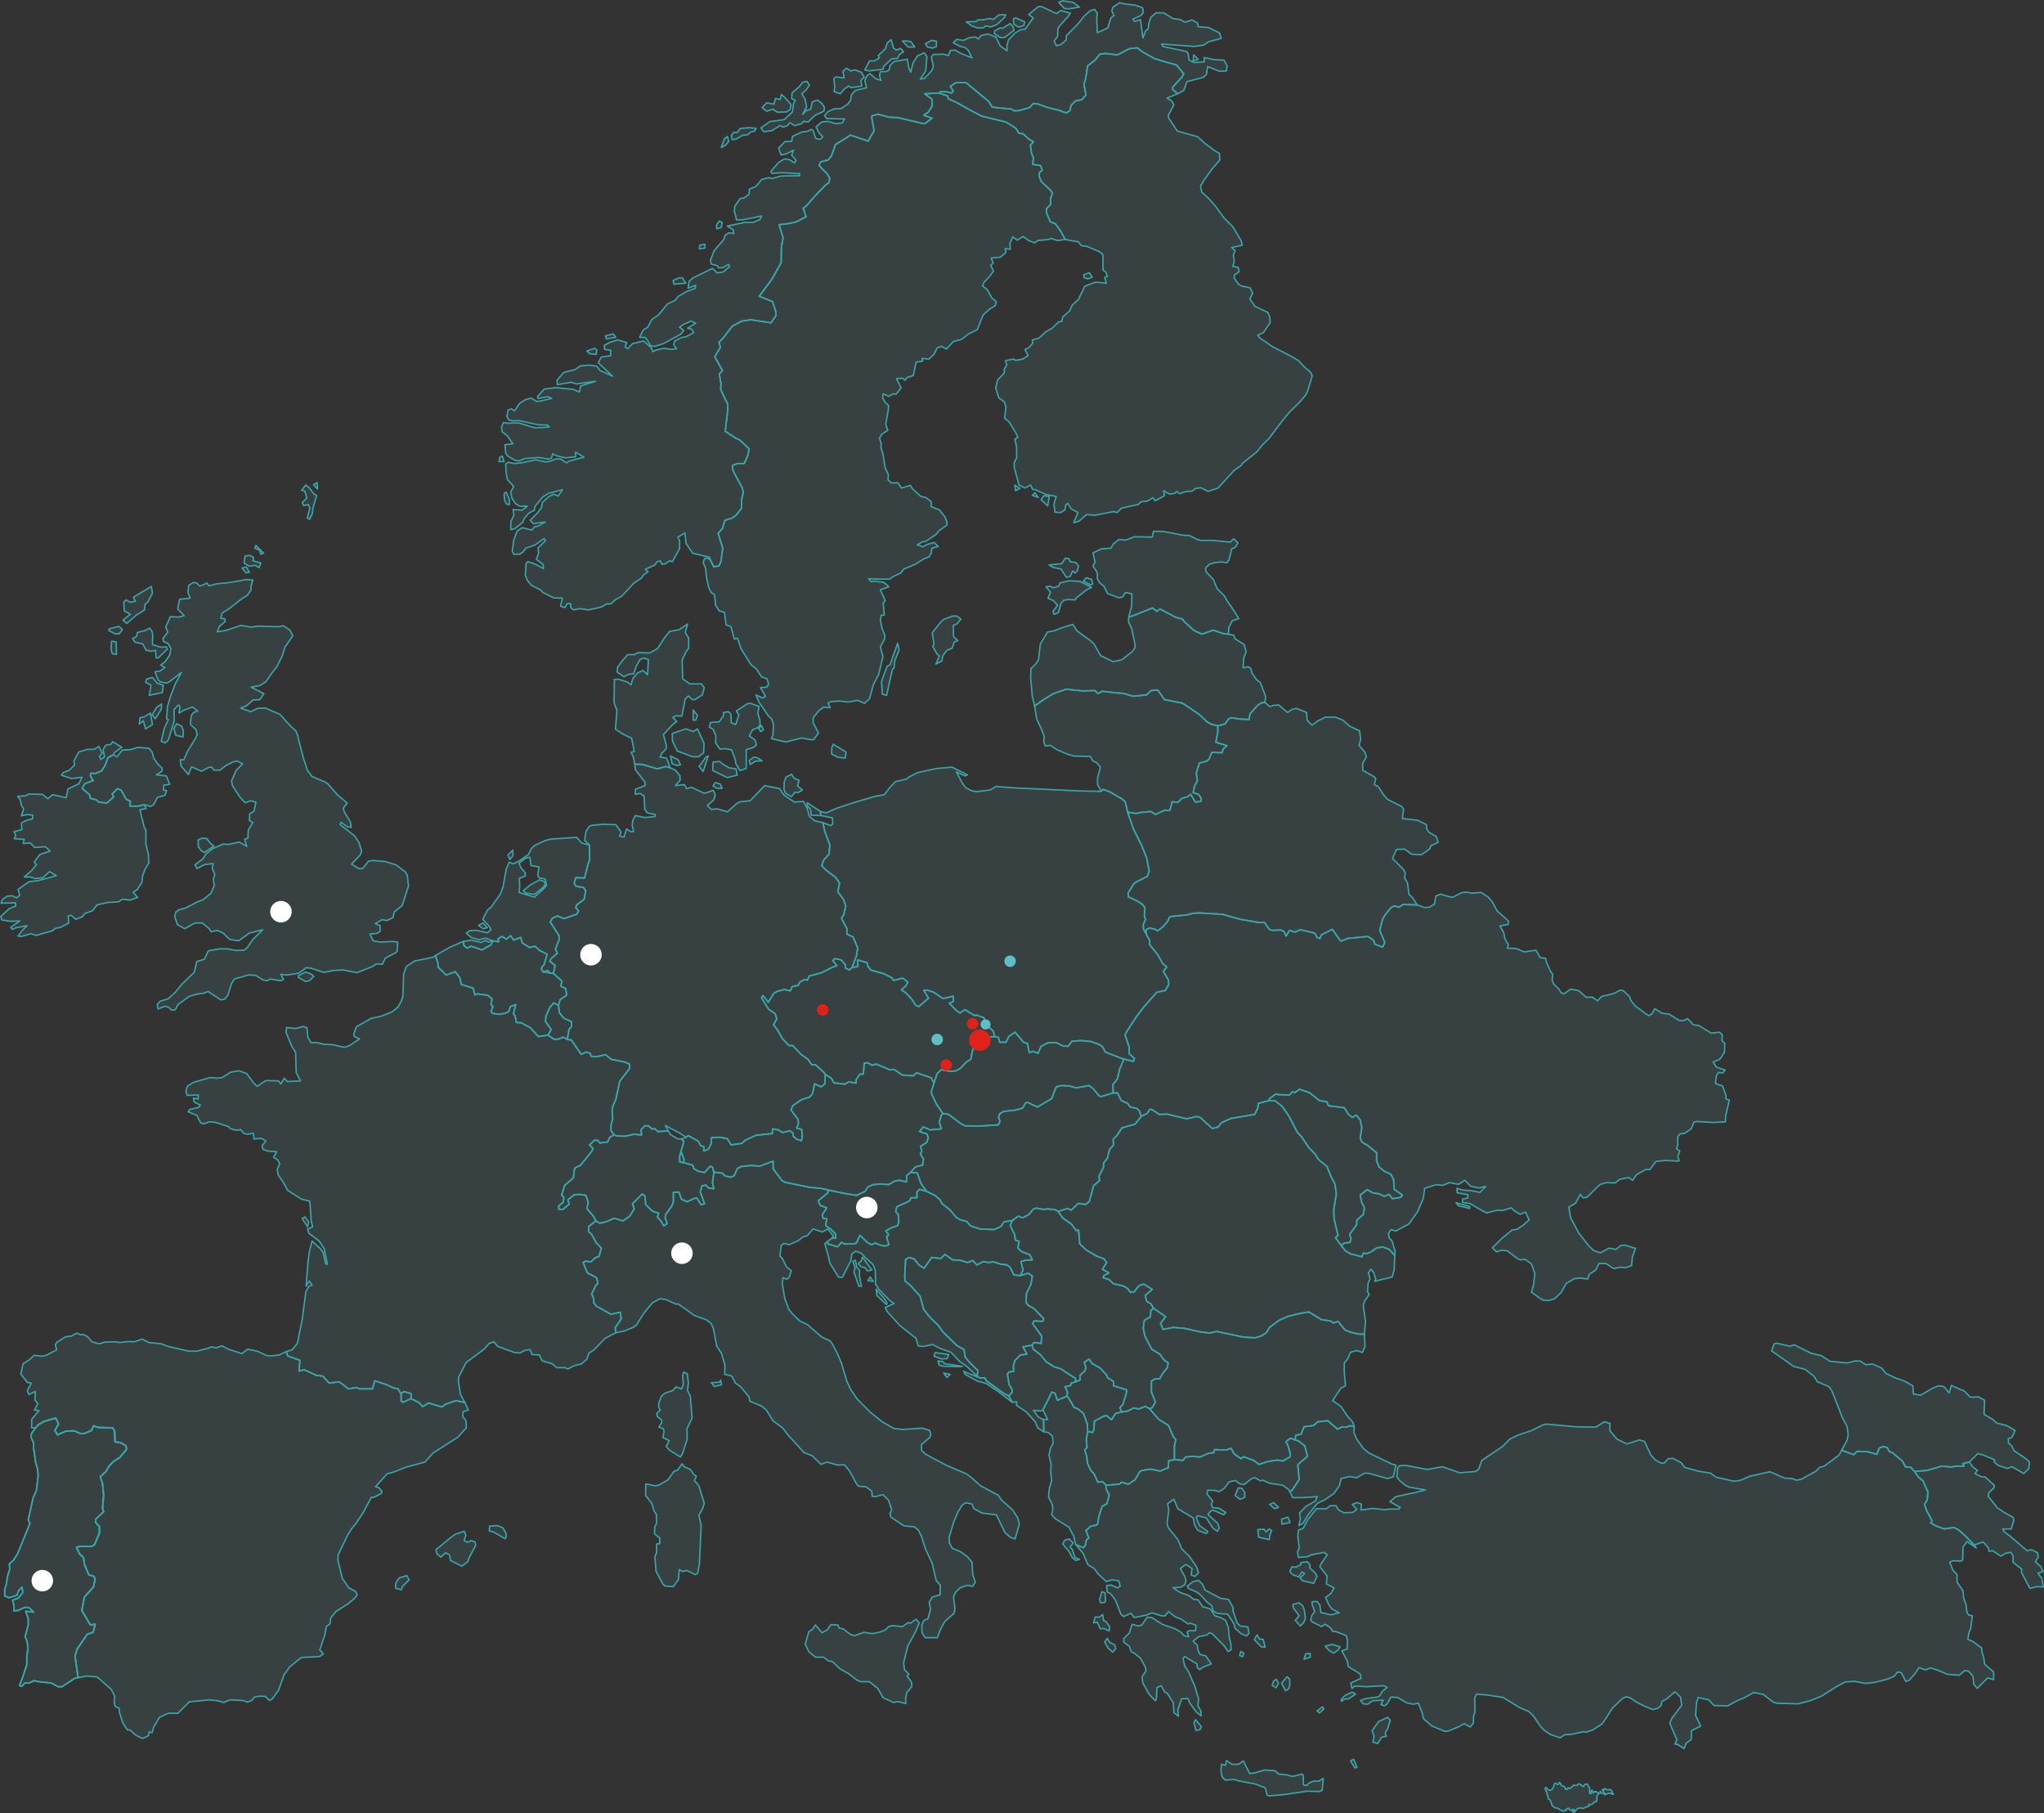<svg xmlns="http://www.w3.org/2000/svg" viewBox="0 0 1423.58 1262.477">
  <rect x="0" y="0" width="1423.58" height="1262.477" fill="#333333" stroke="none"/>
  <g data-name="Group 1888" transform="translate(16772.828 24431.84)">
    <g stroke="#3ba4a8" stroke-linecap="round" stroke-linejoin="round" transform="translate(-17035 -24692.336)">
      <path fill="rgba(94,192,196,0.1)" d="m1005.266 1232.712.987.935 3.95 6.782 2.765 1.169 3.753 3.04 2.765 7.484.2 5.145-.988 6.081.592 4.911-1.58 1.871 1.383 4.677.4 4.443 2.37 5.145 2.37 2.572 2.568 5.613 3.16-.468 2.567 2.572v2.573l2.172 4.209-1.58 6.08-3.358 1.871-2.37 7.25-.592 4.677-1.185 1.169-3.753.7-3.357 3.04 1.975 5.145-1.777 1.637-.593 3.508-1.383 1.637-5.332-2.1-1.383-5.847-3.358-6.314-9.678-6.081-2.37-2.572.79-3.508-.2-3.274-2.765-5.613.593-6.081 1.58-5.145-.592-6.315.2-4.911-1.383-6.782.988-4.911 1.777-3.04-.395-5.145-2.963-2.572-3.16-.468v-7.25l-.593-1.4h3.358l-3.358-6.548 6.32-12.395 2.172.7 1.58 4.911 6.715-2.806ZM548.452 1234.35l-5.53 2.572-1.383-.935v-4.911l1.777-1.637 5.135 1.4v3.508ZM1637.064 1336.316l-6.32-6.548-4.542-3.976-3.16-1.637-6.912.935-5.727-2.1-3.555-2.1.987-1.4-3.752-7.016-1.58-4.443 1.975-3.274.4-5.379-3.358-7.718-3.357-2.806-2.567-3.742 8.69-.7 10.468-3.04 6.32.7 2.173-.468 6.912-.234-.988-1.637 4.543-1.169 2.567 3.508 3.16 2.339-1.777 2.1 4.542 2.339h2.37l6.517 5.846v1.637l-3.752 3.508-.4 2.573 6.32 7.951 4.74 3.274 6.32 3.508.395 2.1-1.777 5.847h-5.925l1.185 2.1 3.752 2.806 12.047 10.29 2.963-.7 4.345 2.1.4 3.04-1.975 3.274 3.753 3.274 1.58 3.508-3.555 1.169 2.765 3.508.988 6.08-4.345-.234-4.938 1.169-5.925-10.992.2-2.339-6.122-4.911.2-3.976-1.58-2.806-3.357.468-3.753 2.1-5.727-3.742-2.37.468-.593-2.573-3.555-3.976-6.32 2.1ZM912.639 1014.749l-1.778 5.613.2 1.871 3.16 6.782 4.542 6.782-1.185 1.637-1.185 4.443 1.383 4.677-7.7.7-4.937-2.1-2.567 3.274 5.135 1.637.987 2.573-.987 3.274-4.345 2.806.79 3.508-.988 1.637 2.173 3.742-.592 4.21-4.937 1.169-3.555 3.976-2.568 2.1-.2 4.443-4.74-1.169-3.16.468-4.542 2.573-5.53-.468-5.135.468-3.753 1.637-1.975 3.04-5.925 2.806-9.875-1.637-9.875-2.1-5.135-1.169-7.9-.7-16.985-3.508-2.172-1.169-6.122-8.185v-5.379l-9.282 3.508-6.122-.468-6.715.7-2.765 1.4-2.37 5.145-2.172.935-4.147-.935-1.778-1.871-5.925-.7-.987-3.508-1.58-.7-3.95 4.443-4.542-.935-2.963-1.871-.79-2.339-6.517-1.871.593-1.871-2.172-5.847 1.975-7.016-1.778-1.637 3.358-1.169 1.383-1.169 6.912 3.742 1.778 3.274 2.37.7-.2 3.04 3.16-1.169 1.975-3.742.4-4.443 5.53-.234 5.332.935 2.765 4.443 7.5-1.169 2.172-2.1 7.7-3.508 11.257-1.169.2-3.274 3.95.7 2.962 1.871 4.938-1.169 2.172 1.169.4 2.573 2.37 2.1 3.357.935.593-3.508-.593-4.443-3.357-.7 1.185-3.04-.2-3.04-4.937-6.548 1.185-3.04 6.122-4.21 5.727-1.871 1.975-2.339 1.383-6.782 4.542 2.1 2.567-2.1.395-6.548 4.345 2.806 1.58 3.04 7.7.935 2.765-1.637 4.937.935.2-2.573 2.567-3.742h2.37l.592-7.484 2.37-.468 3.16 1.871 2.765-.935 9.48 3.976 2.962-.234 5.925 3.976 7.5.468 2.37-2.1 10.072 3.508 1.975 3.742ZM640.487 937.339l3.16-1.169 1.58 1.871 2.37.234 5.925 5.379-.79 3.508 3.357 1.637.79 4.677-4.542 3.04-1.185 3.976-3.358-1.637-2.567 3.04-2.765 5.847-.4 3.976 3.95 5.613-2.172 3.976-6.715.935-5.53-6.081-6.517-3.508-3.357-.234-.79-4.677-1.185-1.4 1.58-6.314-3.752 1.4-.987 3.274-2.567 1.4-4.345.7-4.542-.7-.988-1.4 1.383-3.274-1.383-1.637.79-3.742-3.16-2.573-7.11-.935-1.777.7-1.185-4.677-8.295-2.573-.988-4.677-3.16-4.21-6.32 2.339-5.727-5.613v-2.806l-1.775-5.143 10.072-5.847 9.282-3.976.592 3.04 2.37 1.637 2.37-1.4 7.7 2.573 6.32-3.508 1.185-2.806 4.147.7-.4-2.1 2.765-1.637 2.962 1.871 2.972-2.347 2.173 3.04 4.937-1.871.987 3.742 5.135 3.274 3.753-.935 3.357 3.04 5.135 2.573-1.975 6.782-2.172 3.04 1.383 2.573ZM1212.442 1189.448l.4 8.653-1.778 4.209-3.95-1.4-4.345 1.169-1.976 4.675-2.37 2.806v6.08l.79 9.823-3.16 1.637-5.727 8.653 5.925 4.21 3.358 5.145 4.74 5.847.987 2.806-3.357-.468-1.778.936h-3.555l-2.962 1.4-6.715-5.847-6.912.7-2.962 2.573-6.715.935-1.975 5.145-3.752.7-.592 3.274-3.16-1.169-3.16 2.572 1.383 2.339 1.777 6.314-.395 1.871-4.937 2.806-3.555-.7-6.32.935-6.715 2.1-3.358-2.572-7.307-2.806-1.778 1.4-4.743-3.259-2.37-3.976-3.16 1.169-8.295-.234-.4 2.1-3.753.468-5.922 2.573-5.135-.468-4.74.468-1.975 2.339-5.925-.468v-9.822l.987-3.976-1.778-2.339-3.357-7.718-6.715-4.21-6.517-7.484 1.975-.7 2.172-3.976-2.765-6.782v-7.718l2.172-1.4 3.555-.234 2.172-3.742 3.16-3.976.593-3.274-3.16-2.339-2.567-3.742-5.727-3.508-4.74-9.121-1.185-5.61.79-5.379 4.147-2.339.395-4.443 1.778-1.637 8.492 5.847-3.555 4.677 1.778 4.209 7.307-1.4 7.7.7 10.467 2.339 6.912.936 4.938-1.169 18.565 3.976 8.295.468 4.542-1.4 3.16-2.1 2.37-3.742 6.517-4.911 6.32-2.806 8.69-2.1 5.728-.935 8.887 5.379 6.32.935 1.778 1.4 3.357-1.169 4.938 6.081 4.345 1.637 5.135 1.169h3.95ZM972.68 1148.755l5.53-1.637 2.963 1.871-.987 5.847-3.16 6.314-.2 6.081.987 1.871 4.74 2.807 6.517 6.782-.592 1.871-6.122-.234-.987 1.871 6.32 8.653-.4 5.145-4.937-.7-1.383 1.871-6.32 1.169 2.765 5.145-4.543.468-3.95 3.976-.987 3.976.2 3.508-3.357.468-.987 1.637 1.185 7.016 2.172 3.742-.2 1.871-2.172 2.339-3.357-1.637-12.245-8.887-1.185-2.1-3.16.234-2.173-1.4.593-3.742-5.925-5.847-2.963-3.742-.79-5.145-4.74-2.573-9.875-9.589-3.358-4.677-5.53-5.379-4.542-5.613-2.567-9.355-6.715-7.484-3.752-3.04-.2-3.274.592-11.693 2.37-1.4 3.555.935 3.357 4.209 3.555 2.339 5.34-7.502 6.32.7 2.962-2.806 5.332 3.742 4.938.234 5.53 1.637 3.357-1.4 3.16 3.04 4.345-2.339 3.555.7 3.555-.468 5.135 1.637 4.345.468 2.172 1.871 2.568 5.145ZM1143.12 749.544l3.555 3.04 2.37-.935 3.753-.234 6.123 5.145 3.16-2.1 2.962-.7 7.11 2.806.395 5.379 3.358 3.508 4.147-3.04 5.333-2.573h6.715l5.33 2.104 4.74 4.21 6.913 3.274.79 5.847-1.185 4.21 4.147 4.911.987 3.04-2.568 4.677v4.677l8.1 4.677.987 1.169-.987 4.21 2.765 1.4 3.555 5.613 2.962 3.274 9.677 4.911 1.383 1.871-.79 6.548 10.467 1.169 6.32 3.04v2.572l1.383 2.573 5.53 3.274 1.185 3.976-5.135 2.339-.593 2.1-5.925 4.21-6.912-.468-4.74-3.508-5.727.234-2.765 6.314 7.7 7.718 1.185 2.339-.4 3.508 1.975 3.508.987 7.718 3.16 3.274 2.567 4.21-9.875-.234-2.765 1.871-3.357-.935-2.173 1.169-4.345 5.379-1.58 2.806-1.975 7.718 3.555 8.419-1.58 3.274-5.333-2.1-.987-2.806-3.95-2.573-14.022 1.4-4.542 1.871-1.185-1.169-4.937-7.016-7.505 3.742-1.182 2.573-1.975-.7-1.58-3.04-10.072-2.339-3.753 1.637-3.753-1.169-2.37 3.976-1.576-3.273-2.172-.935-5.925.234-1.975-.7-3.555-4.911h-4.542l-12.047-2.1-12.837-3.508-15.4-.935-4.74.234-4.542 1.169-11.652 1.169-1.58 3.274-3.16 3.742-3.753 2.806-2.173-1.169-3.753-.7-2.172 1.169.2 3.274-1.975-3.742-.2-3.04 1.58-3.508-.79-2.573.395-5.613-1.58-2.339-3.555-2.339-6.517-3.04v-2.819l3.95-6.314 1.58-1.169 7.9-3.976 1.185-3.742-1.777-9.121-3.357-8.419-5.728-11.46-4.154-11.925 5.728.936 3.16-.7 7.307-.7 3.16 2.1 6.517-3.04 3.555.234 1.58-6.081 3.95.468 2.765-2.806 4.147-1.169 1.975-1.637 3.357 5.379 3.95-.468v-2.339l-1.778-2.573-3.753-1.169.987-4.677 1.975-3.508-.79-5.379 2.172-7.016 5.135-1.4 1.58-1.4 1.975-4.677 7.11.234.79-2.573 2.568-2.339-7.7-2.339 1.382-7.25v-4.21l5.135-1.4 2.37-3.508 2.172-.7 5.925.935 6.122.234.79-3.976 4.938-5.613 2.765-1.871 2.568-.468Z"/>
      <path fill="rgba(94,192,196,0.1)" d="m727.584 1047.958 1.58 2.573 5.135 3.04h2.37l1.778 1.637-1.975 7.016-.987 3.508.2 3.976 2.37.234 6.517 1.871.79 2.339 2.962 1.871 4.542.935 3.95-4.443 1.58.7.987 3.508-.987 7.25.987 4.21-3.753-.468-1.975-2.1-2.567.7-1.185 4.21 2.962 8.185-2.37.7-2.765-4.443-1.382-.234-5.728 2.572-3.95-1.871-1.58-4.911-3.95.234v6.782l-.987 2.573-4.345 6.081-.4 2.339 1.383 3.976-2.37 1.637-1.777-3.274-2.568-2.806.79-2.806-4.345-1.4-4.74-4.677-.4-5.847-1.975-1.4-6.715 6.782 1.185 3.508-3.16 5.145-4.74 3.274-6.122-1.871-5.135 2.339-4.74 1.169-2.765-1.637-1.778-3.274-4.542-5.379.988-3.976-1.58-5.145-4.345-.7-3.752.234-4.542 3.508.987 3.04-4.542 3.742-2.758-.244v-2.34l2.963-2.339.592-3.508-1.58-1.637 2.172-6.782 5.925-5.145.987-6.782 4.147-2.1 7.5-9.355 1.185-2.1-2.567-2.573 3.555-3.274h2.173l1.58 1.871 5.332-.7 1.58-3.274 2.962-1.637 1.975.7 5.53.234 6.517-1.4 5.135.468-.4-3.508 2.567-2.806h2.568l2.765 2.339 1.58-.468 2.173 2.1 7.307-.468ZM855.561 934.299l4.147-.936-.2-4.443 6.517 1.871.593 2.573 1.975 2.573 9.085 2.573 5.333 2.573 1.58 2.1 6.32-1.637 3.555 2.806-1.383 2.573-3.16 2.806 3.16 2.1 3.95 4.21 2.963 4.444 1.975.935 6.912-5.847-3.357-5.613h2.568l4.345 1.4 6.517 4.443 7.11-1.637v3.742l-2.765 1.169 5.333 5.379 1.975 1.4 3.555-2.339 6.912 4.21.988-.468 5.332 1.871.987 4.21 5.53 5.145.988 3.742-5.53.7-3.95 3.508-1.185 1.871-4.542 2.806-1.383 7.016-3.16 1.871-4.147 4.443-2.962 1.637-3.357.468-7.11-1.169-2.765 2.806-2.172 6.548-1.975-3.742-10.072-3.508-2.37 2.1-7.5-.468-5.925-3.976-2.962.234-9.48-3.976-2.765.935-3.16-1.871-2.37.468-.592 7.484h-2.37l-2.567 3.742-.2 2.573-4.937-.935-2.765 1.637-7.7-.935-1.58-3.04-4.345-2.806-1.185-1.637-5.727-5.145h-2.568l-2.567-3.742-4.937-3.508-5.728-6.081h-2.567l-4.543-4.677-3.555-6.314-2.765-3.508 2.37-3.976-1.185-3.742-4.542-3.04-4.943-7.932.987-1.637 3.753 4.677 3.753-6.081 2.173-1.4 5.135-1.4 4.147.935 1.58-3.04 3.95-.7 1.185-2.339 3.16-1.637 2.172.234 1.185-2.806 8.69-2.339 6.912-3.508 3.753-1.4-2.962-3.508 1.58-1.4 4.345.935 2.963 3.508v2.1l2.765 1.4 1.774-1.642Z"/>
      <path fill="rgba(94,192,196,0.1)" d="m833.838 828.357-6.715-.234-.4-3.976-2.172-2.339-.2-2.339 9.282 6.081Zm-68.729-18.943h-3.555l-2.765-1.637 1.58-2.339 3.361.938 1.383 3.04Zm55.892 1.169-2.568 1.637h-2.567l-2.568 3.04-4.147-2.573-.988-2.573.2-5.145 1.185-3.274 3.95-2.1 1.778 2.806 3.358 1.4-.988 3.976 3.358 2.806Zm-92.034-15.435 3.555 1.637 3.16 3.742.2 3.274-3.358 3.742 6.32-.7 1.58 2.807 3.357-.935 8.887 4.21 6.32-2.1 1.383 3.274-1.185 3.508-4.345 3.742 2.765 2.806 4.147-.468 7.11 2.1 6.517-5.847 2.172-1.169 7.11-.7 10.068-10.528 10.467 2.1 2.963 4.443 7.307 4.911 6.32-.468 2.568 4.677 1.58 5.847 3.753 3.04 5.53 1.169 1.383 6.081 3.555 9.588-.592 6.314-3.753 4.21-1.383 3.742 3.16 3.274 6.517 4.911 2.765 3.976-1.185 6.081 3.95 5.379 1.58 4.443-1.382 6.081-1.58 2.573 3.753 7.25v3.742l4.345 2.1 3.16 7.484-.79 5.379-3.16 8.419-1.778 1.637-2.765-1.4v-2.1l-2.962-3.508-4.345-.935-1.58 1.4 2.963 3.508-3.753 1.4-6.913 3.508-8.69 2.339-1.185 2.806-2.172-.234-3.16 1.637-1.185 2.339-3.95.7-1.58 3.04-4.147-.935-5.135 1.4-2.172 1.4-3.753 6.081-3.753-4.677-.987 1.637 4.938 7.952 4.542 3.04 1.191 3.752-2.37 3.976 2.765 3.508 3.555 6.314 4.542 4.677h2.568l5.728 6.081 4.938 3.508 2.567 3.742h2.568l5.727 5.145 1.185 1.637-.395 6.548-2.568 2.1-4.542-2.1-1.383 6.782-1.975 2.339-5.727 1.871-6.122 4.21-1.185 3.04 4.937 6.548.2 3.04-1.185 3.04 3.358.7.593 4.443-.593 3.508-3.358-.935-2.37-2.1-.395-2.572-2.172-1.169-4.937 1.169-2.963-1.871-3.95-.7-.2 3.274-11.257 1.169-7.7 3.508-2.172 2.1-7.5 1.169-2.765-4.443-5.332-.935-5.53.234-.395 4.443-1.975 3.742-3.16 1.169.2-3.04-2.37-.7-1.778-3.274-6.912-3.742-1.383 1.169-4.345-2.807-10.072-5.379 1.975 3.742-7.308.468-2.172-2.1-1.58.468-2.765-2.339h-2.567l-2.568 2.806.4 3.508-5.135-.468-6.518 1.4-5.53-.234-1.975-.7-2.172-3.04v-3.508l1.185-4.677-.4-5.613.593-3.508 1.975-4.21 2.765-12.863 6.912-8.887-.2-3.04-3.16-1.4-9.48-1.871-3.95-3.274-5.925 1.4-4.147-.234-.593-2.1-2.765-.935-3.555 1.637-6.912-10.056-2.765-.234 1.185-7.016 1.777-2.1v-3.274l-5.53-2.573-2.962-3.742-.592-5.145 1.185-3.976 4.542-3.04-.79-4.677-3.373-1.645.79-3.508-5.925-5.379 1.185-5.613-3.75-2.806.987-1.871 4.345-3.742-1.382-2.806 2.567-6.548v-2.806l-6.122-9.589 1.383-2.573 3.555-1.637 4.542 1.871 8.887-3.04 1.383-2.339-1.975-2.1.592-2.1 5.135-3.742 1.185-6.081-1.58-2.339-5.135-.7-1.382-2.339 1.185-3.742 6.122.234 2.172-8.887 1.382-3.976-.2-10.056-3.357-3.274.987-6.314 2.172-3.274 1.777-.935 7.9-.7 8.887.234 3.753 5.145-1.185 2.806 3.16.7 1.777-5.613 2.765 1.871 2.172-.234-.987-3.976.4-3.742 1.777-3.274 6.517 1.4 7.11-.7.2-1.4-5.53-1.169-1.778-2.573-.4-9.121-2.962-1.871-3.16.7v-3.518l6.715-2.573v-2.339l-6.715-8.887-.4-3.742 5.333.234 10.27 3.04 6.122-1.637 2.963.935Z"/>
      <path fill="rgba(94,192,196,0.1)" d="m765.899 792.809 4.148 2.339 4.74.7.79 4.443-6.912 1.637-10.072-4.911.2-5.847 4.543-.468 2.567 2.1Zm27.057-2.572-4.542.234-3.753 2.339-.592-2.806 3.16-2.339 2.37.468Zm-56.88 2.806-2.37.468-3.358-1.169-1.186-5.379 5.333 2.573 1.58 3.508Zm15.8 4.677-2.765-3.508 4.937-6.782 1.382-.468Zm98.947-9.355-4.74-.468-4.74-2.339.2-4.677.987-2.1 8.888 5.379-.592 4.21Zm-102.9-20.346 4.542 10.056-.2 6.548-3.555 2.806h-4.148l-10.658-3.976-3.358-6.782-.2-5.379 9.48-3.274 5.135 1.871Zm46.017.468-1.975 1.4-1.383-2.1 1.777-2.1 1.58 2.806Zm-47.2-6.548h-1.778v-7.016l2.962 3.742Zm44.635 0 .2 3.508-1.383 1.637-3.95 1.637-2.172 4.21 3.95 2.806.987 3.508-1.975 1.637-5.135 1.637v13.1l-4.345 1.4-2.962-4.911-.2-2.1-2.567-7.25-3.95-.935-4.345.234-2.962-4.21.2-4.911-1.975-4.677-2.567-1.4.79-3.274 6.122-.468 2.962-4.444v-2.1l3.555-.468 1.58 1.637.2 6.081 3.16 1.169 2.172-6.782-1.778-2.573 7.7-5.145 2.172-.234 5.925 2.1-.79 4.911 1.383 4.677Zm-62.413 33.209-2.962-.935-6.118 1.64-10.27-3.04-5.333-.234-.987-4.911-1.58-3.274 2.172-.7-1.777-9.121-6.32-3.04-4.937-3.274.988-13.1-1.976-5.381.2-16.137 2.568-.234 6.123 1.871 2.962 2.1 1.185-4.443 3.16-3.742 3.95-1.871 3.16 3.04.592-10.524-3.16-1.169-2.568.935-2.572 4.449-1.975 5.613-3.753.468-2.963 1.637-4.74-3.274.2-3.274 3.16-4.443 3.95-4.443h4.345l3.16-1.4 7.7.234 5.53-3.04 5.53-8.419 2.963-3.508 6.517-1.169 5.925-3.976-1.58 5.847 2.37 3.976v7.016l-1.778 2.339-2.765 5.847.4 13.1 4.938 3.508h8.1l1.966 2.561-1.383 5.145-5.135 3.274h-1.772l-2.765-2.573-2.172 2.1-2.373 11.934-3.95-.234-2.37 1.169 2.765 2.806-2.568 1.871-6.715 7.25 2.172 7.952-.4 2.1-2.962 3.04-1.185 2.573 4.542.7 2.571 6.793ZM1006.847 664.883l7.7.468 7.9 4.21-3.555 1.637-7.307 5.847-.592 1.169-5.135-.234-2.765.468-1.975 2.1-1.776 6.557-3.16 1.169-.593-2.1 3.16-4.21-2.962-3.274-3.753-1.637 1.777-4.21-3.16-3.742 2.962-.468 1.975 1.169 3.95-1.169.988-2.339 6.32-1.4Zm16.392 2.339-1.778.468-4.74-2.573 1.975-2.339 3.753 1.169Zm-10.665-9.355-1.58 1.637-1.778-1.4-1.778 3.742-2.567.7-3.753-5.847-5.728-1.169-2.568-1.637 8.887-.935 2.37-3.742 2.568.234.79 2.1 4.147.7 1.778 2.339-.79 3.274Zm105.069 44.2-3.753-.468-6.715-2.339-7.9 2.806-5.53-2.573-6.912-6.314-1.185-1.637-4.542-1.169-11.06-5.847-2.172 1.637-2.963-2.339-16.59 6.548 1.975-7.952.2-8.419-4.542-.935-1.777 3.04-2.568.7-8.1-3.04-2.37-4.911-3.16-2.573-1.58-2.806v-4.21l-2.962-4.677 1.383-2.573-1.383-6.548 5.925-2.806 6.517-.468 1.778-3.04 3.95-3.04 4.542.468 6.122-2.339 12.442.234.79-3.976h6.32l15.01 2.806h3.555l5.53 2.806 2.765.7h7.9l12.442 1.169 2.37-2.339 2.963 2.806-1.975 3.274-2.37.935-1.778 7.484-1.58 2.339-3.357-.7-4.938.468-3.95 1.169-2.568 2.573.2 2.573 5.135 5.379 2.765 6.548 5.135 5.145 1.58 3.04 4.74 6.782 3.555 5.847-4.542 1.4-2.37 4.677-.4 4.677ZM989.072 605.716l3.95.468-1.185 6.548-4.542-4.21 1.777-2.806Zm-3.753 1.169-4.147-1.4 1.777-1.871 2.37 3.274Zm-12.837-6.314-2.963 1.637-.592-3.976Zm50.362-147.1-2.963 1.169-2.567-.7-.4-2.1 3.95-1.4Zm59.451-127.694-7.307 3.04 3.16 1.871 1.58 2.806-3.95 7.484.2 1.4 6.117 9.359 14.22 3.976 4.542 4.21 7.11 5.379 3.555 2.1.2 4.443-5.925 7.016-5.135 7.25-2.37 3.976.79 3.976 5.135 4.911 4.542 5.145 5.925 8.185 5.925 5.847 5.925 9.822.79 3.274-7.307 1.637 2.37 2.1-1.192 3.053.592 4.443-.987 3.508 3.753.7.593 3.04-3.358 2.339v2.1l2.765 3.976 1.975 1.4 6.32 1.4 1.778 3.742-1.975 3.976 3.555 5.145 8.888 4.21 1.382 3.04.395 3.976-4.74 7.016-3.95 1.871 1.383 1.871 8.888 6.081 13.035 6.782 5.135 3.04 4.147 4.443 4.345 3.742.987 2.339-3.16 10.524-1.383 2.806-4.345 5.145-6.715 6.548-4.542 5.379-10.467 13.8-3.753 3.508-4.141 5.152-9.677 7.718-1.382 1.871-4.941 3.508-11.062 12.161-6.912 2.339-5.135-2.573-3.555.468-2.37 1.871-4.937.468-3.95 1.4-1.975-1.637-1.383 1.4-3.753.468-3.95-2.339.592 3.508-6.517 3.508-1.58-2.1-3.95 2.339-4.147.468-2.173 1.871-11.652 2.573-2.963 3.04-2.37-.7-13.232 2.573-5.728-.468-5.333 4.677-3.555.935 2.962-7.016-4.74-2.573-2.37-3.742-1.383.935-.592 3.508-2.962 1.871-3.95-.234-.79-5.613 1.58-5.379-7.11-1.4-7.505-3.274-1.778-.234-1.383-3.04-3.95 2.1-4.147-2.1-3.355-12.398v-3.04l1.777-3.742-.2-7.951-1.185-4.677 2.173-1.4-1.778-3.742-4.345-7.016-3.16-2.573.987-7.718-1.185-3.742-3.753-2.573-2.172-6.782 1.185-5.613 4.74-5.145v-2.806l1.779-2.58-.987-3.04 5.333-1.169 1.975.935 4.74-.935 3.753-2.339-2.172-4.21 2.962-1.637 2.37-2.806-.2-2.339 4.542-1.169 4.74-4.443 4.543-2.573 4.542-4.443 2.172-.234.593-3.04 4.938-4.443 1.58-3.742 4.543-4.21 4.345-9.121 7.5-2.806 7.5.7-1.185-3.976 1.975-.7-1.185-3.04-1.975-1.4v-10.758l-2.568-2.1-8.887-3.742-3.357-.234-2.37-2.806-9.085-1.637-3.16-5.847-3.752-5.145-3.555-1.4-2.567-6.081v-3.04l2.963-3.04-.2-4.21 1.396-3.28-1.185-2.1-6.518-6.081-1.58-3.742.2-2.573 1.975-1.871-1.185-3.04-5.53-.935.592-4.443-1.383-3.274-.79-5.613 2.172-2.339-3.555-2.1-3.753-3.508-2.765-.234-2.37-3.742-6.912-4.21-16.392-3.976-8.295-4.21-9.48-5.379-5.728-2.573-.79-2.1-5.728-1.871.987-.935h4.147l3.753.935.987-1.4-1.975-3.274 3.753-2.573h7.11l15.6 12.863 2.765 4.21 13.627 1.4 1.58 1.169 3.555-.234 7.307-2.1 2.37-2.806 2.962.234 7.11 2.573 7.7 1.871 5.135 1.871 2.568-1.4.988-3.976 3.16-3.04 4.147-.7 2.963-3.274-1.383-7.484 1.185-3.976 1.383-8.887 5.135-3.976 3.357-4.21 4.148-.468 7.5.935 1.777-.468 6.912-3.742 5.727-.7 3.555 2.806 8.295 4.677 8.295 2.573 7.11 1.871 5.135 6.314-1.383 2.339-6.32 6.782v1.614l3.357 3.04ZM480.711 940.379l-3.16 3.04-2.567.468-4.937-2.806v-1.169l4.937-2.573 3.95 1.4Zm-72.087-92.845 2.568 2.1-6.715 4.444-2.37-1.4-1.778-2.806-.2-4.443 2.37-1.169h3.556l2.567 3.274Zm-46.017-26.661-4.148.935h-5.727l.2-3.508-2.765-1.169-3.555-6.315-2.567-1.169-3.752 3.742.987 2.1-4.74 4.21-5.727-.7-1.58-1.637-4.147-.936-.4-2.339-5.332-4.677 1.975-3.274 5.727-2.1-1.975-3.274.4-1.871 3.16.234 4.345-1.871 2.37-3.742 1.975-5.379 3.752-2.1 2.567 1.4 3.753-4.677 5.53-.234 5.332-1.637 7.7.7 2.172 2.573.987 3.976 2.567 3.976 3.358 3.274v2.1l-3.95 2.573 6.912.7 2.37 5.847-4.148.7-.2 3.274 2.173.468-1.185 3.274-5.135 1.4-2.765 5.145-1.975 1.169-4.542-1.169Zm27.057-47.241-5.135-1.169-1.185-4.677 1.778-3.274 3.555 1.637 1.185 3.04-.2 4.443Zm-22.709-16.604 1.383 7.951-4.74 3.04-1.58-5.613-2.765 2.339.395-4.443 2.963-.7 4.344-2.574Zm3.357 3.976-2.172-2.806 3.16-5.145 3.357-2.339-.2 3.742-4.148 6.548Zm4.937-18.242-9.085 1.871 1.185-7.016-3.752-2.1.592-2.1 4.147-1.169 3.357 3.976 4.148 1.4-.592 5.145Zm-31.994-26.661-2.962-.468-.79-3.274.4-5.379 3.16.468.2 8.653Zm25.28-13.33-.2 6.548 5.727 1.871 3.95-.234.79 1.4-6.517 6.314-1.383-.234-.4-5.145-2.765.7-3.752-.7-2.37-4.443-5.333-1.169-1.777-2.573 2.765-1.4.592-2.806 5.53-1.4 2.962-1.637 1.777 2.339.4 2.573Zm-23.5-6.081 2.37 2.1-2.173 3.04h-2.967l-4.345-2.335.395-1.169 6.715-1.637Zm23.3-23.153-3.16 6.081-1.975 1.637-.395 3.976-5.925 3.742-6.32 5.613-2.765-2.339 5.135-3.976-4.147-2.339-.4-6.081 1.58-1.637 2.765 1.637 3.753-.7-1.383-2.806 12.442-7.484.79 4.677Zm68.729-5.145v2.803l-2.567 3.742-4.345 2.806-8.297 6.552-4.937 3.04-.987 3.742 2.765.234.395 1.871-4.345 3.742-1.185 3.508 5.925-.935 10.469-3.509 7.11 1.169 5.135-.7 13.627.468 3.752-.7 4.542 3.04 1.975 3.976-5.53 7.951-1.58 5.379-3.95 8.185-3.752 4.677-3.95 5.847-4.147 2.573-6.122 1.169 8.89 4.441-2.765 4.21-4.74.234-4.542 3.976-4.148 1.637 7.11 2.572 4.74-2.339 5.332-.234 10.27 4.443 7.11 7.951 3.95 3.508.987 2.573 4.147 16.137 2.962 8.887 3.16 4.21 8.888 3.742 2.172 1.4 6.715 7.718 6.715 5.613-2.765 3.508.79 2.806 4.147 6.782.593 3.742-2.567-.234-4.542-3.274-.592 1.637 9.873 7.721 3.16 4.677 1.975 6.314-1.185 2.573-5.925 6.315 5.53 3.274 2.37-.468 3.95-4.911 3.358-.468 8.295.7 7.5 2.339 6.518 4.911 1.383 2.572.79 7.25-4.345 13.564-5.53 4.443-.987 3.976-4.147 2.1-3.357-.7-4.74 2.806 3.358 1.4v3.976l-2.173 1.4-4.937.468 2.173 4.677 4.937.935 8.492-.468 3.752.468-.395 6.315-.79.935-7.5 3.976-1.975 4.21-4.345-.234-2.173 1.637-11.257 4.444-9.677-1.871-5.727.234-7.9 1.4-8.295-2.806-3.555-.468-5.53 3.976-8.295 1.169-3.95-.468 1.777 3.508-1.777.935-7.5-1.169-1.975 1.169-2.765-.468-5.332-3.274-5.135-.234-9.677 2.806-1.975 3.04-2.567 8.185-2.173 2.806-2.765.468-8.888-5.847-2.962 1.169-4.937.7-5.332 1.637-7.7 5.613-1.777 3.508-2.567.468-2.172-2.1-2.765-.7-4.542 1.871-.592-3.04 1.975-2.339 5.53-1.637 4.937-4.443 4.345-5.379 9.085-8.887 1.58-7.25 5.332-1.637 2.765-5.847 8.1-1.4h5.53l5.53 1.169 5.727-.234 2.173-1.637 3.752-5.613 7.11-7.016-9.282 2.339-7.5 5.379-6.32-.935-4.542-4.443-4.148-1.871-4.147.935-1.383-2.1-4.74-3.976h-5.162l-7.11 3.976-5.135-2.806-1.777-5.379.592-3.274 2.173-1.637 4.937-1.4 7.5-3.976 4.345-1.637 5.53-4.443 2.37-5.379-.592-4.677.987-3.274-1.777-3.976.592-3.508-5.925.7-5.332 2.806-1.378-2.57 5.53-4.21 1.975-3.274 5.135-3.976 7.11-3.04 3.752.234 7.307-1.637 5.332 3.04-1.58-4.911 2.37-.935.2-5.613 3.16-5.145-2.37-1.4.2-4.677 2.962-1.871 1.383-6.081-3.357-1.169-4.147 1.4-3.358-3.508-5.53-8.419-.592-3.274 3.16-7.25 4.542-4.677-3.752-1.871-2.765.468-5.333 2.806-3.95 3.04h-4.147l-1.58-2.1-2.172.234-4.937 2.573-6.912-3.04-2.172 5.379-5.135-5.847-.592-4.443h2.563l2.37-5.613 5.727-9.355 1.185-2.806-.987-3.274-3.752-3.508.592-6.081 1.58-2.339 2.962-.935-3.752-2.806-5.728 2.1-3.555 2.1.592-4.677-1.185-.935-2.962 3.274.2 7.718-4.147 13.33-2.172 2.1-2.765-1.169 2.173-9.121 2.765-5.847-1.185-.7.592-8.419 1.975-6.782 3.358-8.887 4.345-8.185-8.1 6.314-1.975 1.169-4.74-.935-1.58-1.637-1.975-5.379 3.555-.468 3.357-2.573-2.962-1.637 2.962-2.1 3.357-4.911.79-4.443-1.975-3.508-3.16-1.4-.4-2.1 3.357-4.443-1.383-3.508 3.16-7.25 5.925.234 3.752-.935-4.542-4.677 1.383-6.782 7.307-.7-1.58-4.21.592-4.677 3.16-2.1 2.567.468 1.975 2.1 5.135-2.1 1.185 1.871 5.53-1.4 7.308-.7 8.887-1.4 4.345-.935 4.542.468-1.185 3.976Zm-1.185-9.355-2.567.234-2.567-3.274 2.962-.7 2.172 3.742Zm2.567-7.951 5.332 1.4-1.185 3.274-2.765-1.637-3.95.7-3.752-2.339.79-4.911 3.357-.234 2.37 1.169-.2 2.573Zm7.308-5.379-1.975.7-.79-2.806-3.358-1.4.79-1.871 5.333 5.379Zm31.8-45.6 3.16 4.21 1.975 1.169-2.567 8.887-.4 3.742-1.975 3.976-1.58-.935 1.778-6.782-.99-2.579-3.358.7-.79-2.1 3.16-3.274-1.58-4.677-2.173-.468 2.962-3.742 2.37 1.871Zm5.727.935-2.765-3.04 2.567-1.4ZM1633.706 1278.551l-4.542 1.169.987 1.637-6.912.234-2.172.468-6.32-.7-10.467 3.04-8.69.7-2.568-2.806-3.753-.468-2.172-3.976-6.913-5.847-2.37-.935-1.185-2.573-2.765-.7-2.765.936-1.778 4.443-6.715-1.871-7.11-.234-2.172 2.339-8.492-3.04 3.752-7.016.79-3.976-.79-5.613-3.357-6.314-7.307-18.709-2.172-2.807-7.9-3.274-2.173-3.742-6.32-4.911-8.1-2.1-9.48-6.782-5.727-3.976 1.777-4.911 1.58-.468 9.48 2.1 2.962-.935 11.653 5.847 7.11 1.637 6.122 3.976 11.85 1.169 5.53-1.4h3.555l3.95 2.572 4.74-.468 6.32 2.806 2.963 3.742 6.912 3.274 5.53 1.871 6.32 3.508.4 5.613 4.937.935 8.492-4.911 4.147-1.637 3.555.468 3.752 4.443 1.58-5.145 9.085 3.976 4.147 4.21 5.53-.234 4.345 2.339-.4 9.822 5.728 3.274 3.16 2.806 6.715 1.637 6.122 3.508-2.37 4.911-2.37.7v3.04l2.172 1.871 1.778 3.508 8.887 6.081 1.778 1.871-.4 4.677-3.555 3.274-8.1-4.677-3.357 1.169-6.32-2.1-2.765-2.339.2-1.637-7.9-3.274-3.752-.936-5.925 5.847ZM1120.211 1489.031h4.542l3.358-2.339 4.344 8.654 3.357-.234 6.913-2.1 7.307.468 2.765 2.339 5.135.468 4.542 1.169 6.517-1.637.79.935.2 6.548 2.37.468 1.383-1.637 3.357-1.4h3.555l3.16-1.871-.79 8.185-1.778.935-8.69-.234-16 2.339-10.467.936-1.377-.477-1.383-5.145-6.517-2.573-12.245-2.339-2.962-.936-6.122.468-2.172-2.339-.79-4.21.4-4.444 2.765.7.79-3.274 3.753 2.572Zm85.714 2.572-3.16-4.911 2.172-1.169 2.37 5.613-1.383.468Zm-108.032-26.657-2.765.468-1.383-5.145.988-2.339 4.147 4.911-.987 2.105Zm123.831 9.588-3.357-.936.79-4.21-1.383-3.742 4.543-6.314 6.32-3.04 1.778 2.1-1.778 5.847-1.778 3.04.79 2.339-3.16.468-2.765 4.443Zm-37.52-24.088-2.963 2.806-1.777-1.4 3.753-2.806Zm12.245-5.145v-1.637l2.568-2.573 4.938-2.339 2.37 1.4-4.938 3.274-2.962.234Zm-43.845-12.632-1.778 3.04-2.568-1.637.79-2.806 2.173-1.4Zm7.11 3.742-2.172 1.4-2.765-5.145 3.753-4.677 1.778 1.637.2 4.209-.79 2.572Zm10.665-20.58 1.185-3.742 3.16-.234v2.573l-4.345 1.4Zm-42.857-1.637-1.975-.935.79-2.806 2.173 1.169-.988 2.572Zm62.409-8.653 5.53 1.637-1.383 2.339-3.16 2.1-3.357-2.1-2.37-2.806Zm-151.481.234.79 2.806-2.172 2.339-3.16-2.806-2.37-4.21 1.778-2.572 1.778 2.806 3.357 1.637Zm104.871 1.637-2.765-.234-4.74-4.911 1.778-3.274 1.778 2.807 2.567.234Zm-113.17-22.686.593 4.21 1.777.7 2.568 3.742-.4 2.806-4.147-1.871-1.975.468-2.173-4.677-2.567.468 1.185-4.209 2.765.234 2.37-1.871Zm139.829 5.847-2.172 2.1-3.555-3.976 2.765-3.04-4.147-5.613-.2-2.339 4.147-1.169 2.567 2.1 1.185 2.806.79 6.08-1.383 3.04Zm-138.644-14.266-2.568.234-.79-2.1 1.58-5.613 2.172.7.4 5.847-.79.936Zm68.334-12.629 1.778 3.976 10.862 5.847 5.53.7 3.357 6.081-.395 1.4 2.962 8.887 2.172 2.1 5.333.7.79 4.443-1.777 1.871-3.753-1.637-4.147-3.742-.79-3.04-4.345-6.782-7.11-.468-2.962-1.637-1.185-3.976-2.963-2.1-3.95-4.444-2.963-2.572-5.925-2.572-1.185-1.637 3.753-3.04 4.147-1.169 2.765 2.806Zm74.852-13.564-.2 2.1 3.753 3.508 1.383 2.339-2.37 4.911-7.9-1.871-1.58-1.871 3.16-3.04-1.778-1.169-2.37 3.508-4.345-1.637-1.778-2.1 1.383-3.274 2.963.234 3.358-1.871v-1.4l4.542-.468Zm-160.566-3.742-2.567.7-2.37-1.871-2.37-4.444-4.345-5.145 1.383-2.572 3.16-.936 2.765 2.806-2.173 2.806 1.58 1.637 1.777 5.613Zm133.9-20.112-1.383 3.274-.2 3.04-7.5-1.637-.592-5.379 4.345-.234 1.58 1.871 1.975-2.1 1.778 1.169Zm4.74-16.137-2.765.935-3.357-3.04 2.765-1.169 3.357 3.274Zm-23.5-7.016-3.16 1.4-3.555-2.573 2.172-5.379 2.568.234 1.975 3.04Zm31.4-3.976-.987-1.637-4.147-2.806-9.085-1.4-4.542-2.1-1.778.468-3.95-2.339-2.37.935-4.938 3.976-2.962-.468-3.16-2.339-4.345.935-3.357 4.444-3.555 2.339-3.555-.935h-4.542l-.395 2.572 3.95 4.911-.987 2.339.987 2.339 4.147.234 4.937 3.04-1.383 1.637-6.32-2.806-2.37-.234-2.37 2.806 6.916 6.304.988 3.274-1.185 2.1-2.963-1.871-4.938-7.484-6.122-1.4-.79 1.4 2.37 5.613 5.727 3.976-1.185 1.4-5.925-2.339-2.172-3.742-.79-4.677-10.862-6.548-2.765-6.548-4.345 3.04.79 4.677-1.185 8.887.79 3.04 6.913 8.653 2.567 6.314 5.135 4.911 5.135 7.484 1.383 4.21-2.568 2.573-2.568-1.169.592-4.444-4.345-2.806-3.753 2.806 2.963 5.379.987 2.806-.79 3.04-3.16 1.871-5.135.234 4.74 3.274 6.517 2.339 3.16 2.572 2.962.234 3.36 4.921 5.135 1.4 3.358 4.911 3.95 1.169 3.358 1.871 1.975 4.911.592 6.782 1.185 4.911.2 3.976-2.172 1.169-2.567-3.742-8.295-8.419-1.975-.935-1.975 1.637-5.727 1.169-3.753 3.04 2.962 3.04.2 2.806 1.58 3.508 3.95.935 3.95 5.613-5.925 2.339-2.172 1.637-1.58-1.169-.395-2.806-8.492-5.145-1.185 1.4 1.383 5.613 2.568 3.742 4.345 10.056 2.567 8.653-.4 4.911 1.975 3.508.2 3.508-3.357-2.806-4.345-5.847-1.58-3.508-4.345.234-2.567 7.718.395 4.443-3.16-2.572-.395-6.782-4.148-6.548-1.782-.931-2.568-4.443-2.962 1.4-.2 6.782-.79 2.339-4.345-4.443-4.542-8.185-.4-4.21 2.765-3.976-.592-2.806-3.16-5.847-4.148-3.508-2.37-1.169-1.383-3.742-3.95-3.04v-2.339l3.95-3.976 1.975-6.081 3.753 1.169 2.765-.468 3.95-5.613 3.16.234 7.7 4.911 8.295 2.806 4.147 2.339 2.37 2.572 3.16.7-.987-3.274 1.58-.936h4.147l.395-3.742-3.95-1.4-1.58.468-4.74-3.274-4.542-1.871-4.345-3.508-2.37 3.04h-2.37l-6.715-2.1-4.147 1.637-8.295 1.637-2.172-3.04-5.135 2.339-1.975-1.637-3.753-9.823-3.357-4.443-2.37-1.169-.395-4.443 2.962-.468 4.74 2.1 1.778-1.4-1.185-3.742-4.937-.468-3.555 1.169-5.53-5.145-2.962-3.976-4.345-2.572-3.357-7.952-5.135-6.081 5.332 2.1 1.39-1.632.592-3.508 1.778-1.637-1.975-5.145 3.357-3.04 3.753-.7 1.185-1.17.592-4.677 2.37-7.25 3.357-1.871 1.58-6.08-2.172-4.21v-2.572l9.085-.7 1.778-1.4 4.542 1.4 4.74-3.04 3.358-5.847 1.58-.7 5.925-.935 6.517 1.4 5.728-2.339.395-4.911 3.95-.7 5.925.468 1.975-2.339 4.74-.468 5.135.468 5.925-2.572 3.752-.468.4-2.1 8.3.234 3.16-1.169 2.37 3.976 4.74 3.274 1.778-1.4 7.308 2.806 3.357 2.572 6.715-2.1 6.32-.936 3.555.7 4.93-2.814.4-1.871-1.778-6.314-1.383-2.339 3.16-2.573 3.16 1.169 2.37.7 4.542 3.508 1.778 7.25-6.715 5.847.987 10.29-4.938 7.484-1.58.935ZM919.354 1216.576l4.542.935-2.172 2.1-2.37-3.04Zm25.477 3.508 3.16-.234 1.185 2.1 12.245 8.887 3.357 1.637 2.37 4.444-9.48-7.25-8.69-5.847-6.122-1.637-8.492-4.677-.987-2.1 11.455 4.677Zm-12.442-8.185-1.58.234-11.06-.234-3.357-.7-.987-3.04 3.555.468.987 1.4Zm-10.467-5.379-3.95.234-5.135-1.871.592-2.573 9.48 1.4Zm-41.87-38.588-.592.935-6.518-6.314-.592-4.443 5.53 6.314Zm-9.677-15.2-3.753-.468 1.58-2.573 2.172 3.04Zm-8.295 3.508-1.777-.235-3.357-9.823.79-2.806-1.58-4.677 1.778-.7.987 4.911 1.975 2.1-.2 3.742 1.383 7.484Zm7.307-11.459-2.963.7-1.975-2.339-2.567-.468-1.975-2.339 1.975-1.637.987-2.806 6.517 8.887Zm97.762-34.378-1.383 3.508 3.16 6.314.4 3.742 2.567.935-.79 4.677 2.37 2.339 5.925 2.339 1.778 3.508-4.543.234-3.357.936 1.383 6.08-1.975 3.742-4.345-.468-2.568-5.145-2.172-1.871-4.345-.468-5.135-1.637-3.555.468-3.555-.7-4.345 2.339-3.16-3.04-3.357 1.4-5.53-1.637-4.937-.234-5.332-3.742-2.962 2.806-6.32-.7-5.332 7.484-3.555-2.339-3.357-4.21-3.555-.935-2.37 1.4-.592 11.693.2 3.274 3.753 3.04 6.715 7.484 2.567 9.355 4.542 5.613 5.53 5.379 3.358 4.677 9.875 9.588 4.74 2.573.79 5.145 2.962 3.742 5.925 5.847-.592 3.742-6.912-6.548-5.135-3.508-6.122-6.548-7.5-2.573-5.333-2.806-6.517 1.4-3.555-.468-1.383-5.145-11.455-9.121-8.492-9.355-1.58-3.04 6.122-2.806-2.765-1.871-7.7-7.952-2.37-3.742-.2-9.589-1.58-3.976-5.727-5.145-2.172-2.572-4.147-1.637-2.765 2.1-.592 4.444-5.925 11.693h-2.567l-6.122-9.823-.987-4.443-2.568-9.121 1.383-1.169.987 1.4 6.517 1.871 2.765-3.04 2.172 1.169 7.11-.234 1.185-.7 2.37-5.145 5.135 4.911 2.962 1.637 2.568-1.169 3.95 1.637 3.16.468 2.37-.935-1.58-5.379 1.383-1.637-1.975-2.573 4.147-2.339 4.147-1.4.79-2.573-.4-5.145-1.777-2.1.79-3.274 8.69-3.976 1.383-2.339h3.95v-3.976l1.778-1.871 4.937 1.4 5.728 2.806 3.357 2.806 1.778 3.04 5.332 4.21 4.345 5.145 2.568 1.637 4.937 1.4 2.568 3.04 6.517 2.1 9.677.468 4.937-2.1 2.173-3.274 5.727-.935Z"/>
      <path fill="rgba(94,192,196,0.1)" d="M1037.458 1021.531h2.962l2.765 5.379 4.345 1.871 1.778 2.573 4.542.935 1.778 1.637 1.383 3.976-4.345 5.379-9.085 2.573-3.753 5.613-2.37 2.339.2 3.976-2.765 3.274-1.383 5.847-2.763 3.506v2.806l-3.16 6.315.4 3.04-4.147 3.508-2.962 10.992-2.568 2.1-5.135-.7-4.937 4.677-2.765-1.169-6.32 2.1-1.975-1.169-5.53-.7-2.172.468-5.727-.935-1.975.7-2.962 3.742-4.345 2.339-3.16-1.169-4.147 3.04-5.728.935-2.173 3.274-4.937 2.1-9.678-.468-6.517-2.1-2.567-3.04-4.937-1.4-2.568-1.637-4.345-5.145-5.332-4.21-1.778-3.04-3.358-2.806-5.727-2.806-3.768-5.142-2.765-7.718-4.74-.234 3.555-3.976 4.937-1.169.592-4.21-2.172-3.742.987-1.637-.79-3.508 4.345-2.806.988-3.274-.988-2.573-5.135-1.637 2.567-3.274 4.938 2.1 7.7-.7-1.383-4.677 1.185-4.443 1.185-1.637 4.147.7 8.295 6.314 3.16 1.637 9.282.234 13.825-.936 1.185-2.339-.988-3.04.79-2.339 2.765-1.637 8.492-.935 4.74-1.4 1.975-3.508 1.383-.468 6.912 3.274 9.875-5.847 3.16-8.185 3.555-.935 5.333.234 4.937 1.4 9.085-1.637 2.765 2.1 4.345 5.145 1.185.468 8.492-2.573ZM362.607 820.873l1.382 2.573-4.345.936 2.963 12.161 1.185 2.1v9.589l1.777 7.484.2 5.847-2.567 4.21-1.777 4.911-.4 4.21-3.16 4.911-2.963 2.1 3.16 3.508-5.53 1.871-5.135-.7-2.567 1.871-7.7.468-7.307 1.637-3.357 4.21-4.937 1.637-1.975 2.339-4.542 1.871-3.358-2.806-1.975.468.4 4.911-5.727 3.04-3.555.7-1.975 1.637-11.455 3.274-3.753-1.169-6.517 1.871-2.37-.234 3.16-4.21 3.16-3.04-7.5 1.4-2.765 1.169-1.185-1.4 6.32-4.443-6.517.234-5.925-.935-.79-2.339 5.727-5.379 4.74-2.1-.2-2.1-10.072.234.988-2.573 3.357-2.339 3.555-.234 2.962 1.4 2.173-1.871-1.185-3.976 7.7-5.379 5.925-.7 6.517-1.637 6.517-1.871-4.74-2.806-4.542 4.21-5.135.7-3.752-1.169h-4.147l5.332-4.677 3.16-3.976-1.592-1.638 3.95-5.379 7.11-2.339-3.16-3.04-7.7.468-2.765-3.04-5.135.234.79-2.806-6.912-.468.987-2.339-1.185-2.573 5.53-1.4-.395-4.677 3.752-1.871 3.95-.935.2-2.573-3.95-.468-3.95.935 1.58-4.911-1.58-2.339-.79-3.976-1.777-2.339 5.53-.468 2.37-1.169 9.282.234 3.752 3.04 3.358-2.806 9.48 2.1 1.185-6.081 7.5-3.508 2.37-4.677-7.307.935-7.11-2.339 1.383-1.871 4.147-1.637 3.752-3.742-.592-2.573 3.358-6.314 6.122-1.871h4.74l3.16-2.1 2.37 4.677-1.975 2.339 1.185 2.1 2.37-1.871-.98-4.907 1.777-3.04 3.753-.7 1.185-1.871 6.32 3.976-4.937 3.508-.988 1.637-3.752 2.1-1.978 5.377-2.37 3.742-4.345 1.871-3.16-.234-.4 1.871 1.975 3.274-5.727 2.1-1.975 3.274 5.332 4.677.4 2.339 4.147.935 1.58 1.637 5.727.7 4.74-4.21-.988-2.1 3.752-3.742 2.567 1.169 3.555 6.314 2.765 1.169-.2 3.508h5.727l4.147-.935ZM902.37 1390.573l-2.37 5.847-5.53 10.056-2.963 11.93.592 4.677 3.16 3.274-1.383 1.169 3.16 4.21.2 3.04-3.555 4.443-.79 3.976.2 3.508-5.728-1.4-2.765.7-7.307-3.274-3.753-6.548-5.925-4.677h-5.925l-2.765-1.169-5.728-4.444-5.925-3.274-5.136-4.911-3.357-.936-2.963-2.339h-5.727l-4.542-3.742-2.567-5.379 2.567-8.653 2.765-1.871 1.778-2.806 4.542 5.379 3.555-1.871 2.765-3.742 4.74.234.987 2.1 2.765.7 4.937 3.742 2.765.935 6.715-2.339 5.925.935 5.53-1.169 3.357-1.4 2.37-2.339 2.765-.7 6.912.7 3.95-2.806 1.58.468 3.95-2.806 2.172 2.572Zm-154.641-97.055 1.382 2.1 3.555 11.693-1.185 3.742-2.567 4.677 1.58 6.548-1.185 26.895-1.185 6.782-1.777.935-5.727-2.806-2.963.7-2.37-1.4-.592 7.016-3.555 4.911-5.925-.468-1.383-1.4-4.74-8.887-.79-10.056 1.185-3.04v-5.847l2.172-.234v-3.973l-3.555-2.806v-4.444l1.383-3.274-.2-6.08-1.58-2.1-1.58-5.379-4.343-5.617.2-7.952 6.715 1.4 2.567-.7 6.123-3.508 4.147-5.847 2.765-1.169 2.962-4.21 1.383 2.1 4.345 1.871 2.37 3.508 1.778 1.169-1.383 3.274 1.975 1.871Zm16.392-72.031.592 3.274-4.937 1.169-2.172-2.572 5.727-.468.79-1.4Zm74.852-132.369-.4 2.1-6.517 5.379 1.383 3.274 4.542 1.637-3.16 4.911.592 2.339 2.567.468-.79 4.677 3.753 2.573 2.962 3.04.4 3.04-2.962.234 1.383-1.4-3.95-5.145-3.95 2.1-6.32-2.1-4.147 4.677-2.963.935-3.357 2.573-6.32 2.806-3.555-.935-1.975 1.637-.79 7.25 1.58 1.4 2.962 6.081 3.357 2.573-1.383 4.443-1.778 1.637-2.568-1.169-.592 3.976 1.777 10.524 2.765 7.484 2.37 3.04 5.333 5.145 5.333 2.573 10.072 8.653 5.53 2.573 1.383 1.637 3.555 6.548 3.16 7.484 3.555 11.927 2.568 5.847 4.542 6.782 9.48 9.588 8.492 6.782 7.9 4.444 5.925.7 13.825-.935 5.135 1.637.79 2.806-.79 2.1-5.728 4.911v3.976l2.963 2.806 14.022 7.484 14.22 6.081 4.345 3.274 5.332 4.911 12.64 6.782 2.172 3.274 7.9 7.016 3.555 5.613.987 4.209-2.961 10.301-3.16-1.169-3.753-3.04-6.122-12.629-9.875-1.169-5.727-3.04-1.383-3.274-4.542-.936-2.567 2.1-2.761 4.682-2.962 7.016-2.968 10.059v3.976l2.172 3.976 5.728 2.339 4.74 3.508 3.16 3.742.592 8.887 1.778 4.911-1.778 3.04-3.753-.7-4.937 1.637-3.357 3.274-1.383 3.274.987 7.951-.592 3.274-6.517 5.847-3.16 5.847-1.975 5.379h-8.492l-2.172-3.508-.2-5.145 1.185-3.04 3.16-1.637 1.778-6.548-.987-4.677 2.172-3.742 5.53-1.637v-6.788l-2.765-3.04-2.765-11.927-4.74-10.056-2.765-8.887-2.172-4.21-2.765-2.339-7.308-.7-9.084-6.081-.592-2.572 1.185-2.573-2.172-6.548-3.95-3.976-5.135 1.4-2.37-.234-.2-3.508-3.95-3.04-5.333-.468-1.383-1.637-5.135-9.355-3.35-3.973-4.542.234-7.7-2.1-3.95 1.637-6.32-6.081-5.53-2.1-11.264-12.406-3.555-4.677-6.913-5.145-4.542-7.484-3.555-2.806-7.9-3.274-.592-3.04-6.122-7.25-3.358-2.339-2.567-4.911-4.937-1.169.2-6.314-2.37-8.185-3.358-5.145-2.37-12.395-1.58-3.508-3.555-2.573-7.9-2.806-11.257-7.952-2.172-.234-6.715-3.04-4.147-.468-5.135 2.806-6.122 7.484-4.937 7.952-1.777 1.4-6.715 2.806-5.925 1.169-.395-3.508 4.147-6.081-.592-4.677-6.518 1.4-10.072-5.613-1.777-2.1-.2-3.274-1.383-3.04 2.765-5.847 1.58-1.637-.987-3.976-6.32-3.274-2.963-7.25 1.58-.935 3.752.468 3.357-3.04 2.37-.7 1.58-5.847-3.555-3.742-3.357-6.081-1.778-1.4-.2-3.742 5.135-3.976 2.765 1.637 4.74-1.169 5.135-2.339 6.122 1.871 4.74-3.274 3.16-5.145-1.185-3.508 6.715-6.782 1.975 1.4.395 5.847 4.74 4.677 4.345 1.4-.79 2.806 2.567 2.806 1.778 3.274 2.37-1.637-1.383-3.976.395-2.339 4.345-6.081.987-2.573v-6.775l3.95-.234 1.58 4.911 3.95 1.871 5.727-2.573 1.383.234 2.765 4.443 2.37-.7-2.962-8.185 1.185-4.21 2.567-.7 1.975 2.1 3.753.468-.988-4.21.988-7.25 5.925.7 1.778 1.871 4.147.935 2.172-.935 2.37-5.145 2.765-1.4 6.715-.7 6.122.468 9.282-3.508v5.379l6.122 8.185 2.172 1.169 16.985 3.508 7.9.7 5.135 1.169ZM738.051 1069.942l-2.37-.234-.2-3.976.987-3.508 2.172 5.847-.592 1.871ZM1110.336 765.914v4.21l-1.383 7.25 7.7 2.339-2.568 2.339-.79 2.573-7.11-.234-1.975 4.677-1.58 1.4-5.135 1.4-2.172 7.016.79 5.379-1.975 3.508-.987 4.677 3.752 1.169 1.778 2.573v2.339l-3.95.468-3.357-5.379-1.975 1.637-4.148 1.169-2.765 2.806-3.95-.468-1.58 6.081-3.555-.234-6.517 3.04-3.16-2.1-7.307.7-3.16.7-5.727-.935-1.58-7.016-2.172-2.1-8.887-5.145-4.542-1.637-1.185 1.4-2.568-4.677v-4.911l1.975-7.25-2.567-3.04-2.765-1.4-1.778-3.04-11.257-.234-4.74-1.4-7.7-3.274-3.95-2.806-3.555.468-1.185-2.806.4-3.742-2.173-5.613-3.16-6.782-1.382-8.887 5.53-3.976 7.11-4.443 9.283-3.274 11.652 1.169 8.492-.234 1.975 2.1 3.151-1.641 9.677 1.169 4.542.234 7.307 2.1 9.085-.935 3.358-3.04 4.542-.468 4.74 6.782 12.047 2.339 1.778.936 10.665 7.25 5.135 4.911 2.963 1.637 4.542 1.169ZM651.152 960.492l.592 5.145 2.962 3.742 5.53 2.573v3.274l-1.778 2.1-1.185 7.016-2.567-1.637-3.95 1.4h-2.765l-4.148-2.806 2.172-3.976-3.95-5.613.395-3.976 2.765-5.847 2.567-3.04Z"/>
      <path fill="rgba(94,192,196,0.1)" d="m1117.643 702.069 3.753.7.987 2.572 6.32 3.976 1.384 5.147-1.58 3.742-.593 7.25 3.555-.7 1.975 1.4.592 2.806 3.357 4.911 2.568 1.871 3.753 9.822-.593 3.976-2.568.468-2.765 1.871-4.937 5.613-.79 3.976-6.122-.234-5.925-.935-2.173.7-2.37 3.508-5.135 1.4-4.542-1.169-2.962-1.637-5.135-4.911-10.665-7.25-1.777-.935-12.047-2.339-4.74-6.782-4.543.468-3.357 3.04-9.085.935-7.307-2.1-4.542-.234-9.677-1.169-3.16 1.637-1.975-2.1-8.492.234-11.656-1.17-9.287 3.27-7.11 4.443-5.53 3.976-1.58-6.548-1.18-12.863.2-6.548 3.753-3.742 1.58-2.806 1.185-10.524 4.938-8.419 4.74-.935 6.122-2.339 6.912-2.1 2.765 4.444 9.677 7.016 2.37 2.339 4.542 7.951 8.69 4.21 6.122-1.4 7.11-5.613 1.975-2.573v-2.573l-2.37-10.992-2.172-4.677.2-3.04 16.59-6.548 2.963 2.339 2.172-1.637 11.06 5.847 4.542 1.169 1.185 1.637 6.912 6.314 5.53 2.573 7.9-2.806 6.715 2.339 3.753.468ZM1196.248 1127.707l-3.95-5.379 1.778-1.637-2.765-11.693-.2-6.08 1.777-11.226-.988-6.782-2.765-5.379-2.765-6.782-5.925-4.911-2.567-3.976-4.148-4.21-4.937-7.484-2.963-3.04-5.925-11.459-4.937-7.016-4.938-3.742h-4.144l.4-1.4 4.543-3.274 1.383.468 7.9.234 2.37-2.339 1.58.7 3.16-2.339 6.913 2.339 7.11 5.613 4.938.7 1.185 2.806 11.06 1.4 2.765 4.443 2.765 2.339 2.765-1.637 2.765 3.274 1.185 5.379-1.185 7.25 1.185 2.806 4.543 2.806 5.727 4.677v5.613l1.777 4.444 3.95 3.04 4.147 1.871 1.975 3.742.4 6.782 5.727 3.976-1.185 1.637-5.728.935-2.37-3.04-3.16 1.4-4.147-1.871-3.753-.468-4.147-2.339-4.937 3.742.988 4.911 1.975 3.976-.79 4.677-4.542 3.976v3.04l-4.937 6.782.987 3.274-.79 2.339-3.95.468-2.172 1.637ZM1062.739 1241.366l6.517 7.484 6.715 4.21 3.357 7.718 1.778 2.339-.987 3.976v9.822l-3.95.7-.395 4.911-5.727 2.339-6.517-1.4-5.925.936-1.58.7-3.357 5.847-4.74 3.04-4.543-1.4-1.777 1.4-9.085.7-2.567-2.572-3.16.468-2.568-5.613-2.37-2.572-2.37-5.145-.4-4.444-1.379-4.681 1.58-1.871-.592-4.911.987-6.08 3.357.7.987-1.871.4-6.08 6.715-3.508 1.975-.234 3.16 2.806 2.962-4.444 4.147-.936 4.345-.7 3.95-2.1 3.753.7 4.542-1.871 2.765 1.637ZM980.974 1197.165l.79 2.806 5.135 3.976 3.753 4.677 5.925 3.742 4.147 1.169 10.467 6.782.2 2.339-3.16.935-.4 1.637-3.95.936 1.777 3.508-.395 3.04-6.715 2.806-1.58-4.911-2.172-.7-6.32 12.4-1.58.7-4.937-.468 3.16 4.444 3.357 1.871.592 1.4v7.25l-4.147-2.806-1.778-4.21-6.122-6.782-6.912-4.677.2-2.339-3.16.234-2.37-4.443 2.172-2.339.2-1.871-2.172-3.742-1.185-7.016.987-1.637 3.358-.468-.2-3.508.987-3.976 3.95-3.976 4.542-.468-2.765-5.145 6.32-1.169ZM616.787 607.82l.2 3.976-1.975-.234-1.382-2.573-.4-4.677 1.383-1.169Zm-3.555-25.959h-3.555l.592-3.04 1.777-.7Zm64.187-74.6-4.542-.468-1.975-1.874 5.53-1.871 1.383 1.169Zm7.11-10.758-.593-2.1 5.333-1.4 1.777 2.339Zm55.3-38.822-8.295.7-.592-2.573 4.147-1.871h2.37Zm13.43-24.556-3.95.7.2-2.573 3.555-.7.2 2.573Zm8.1-13.33-.2-2.573 1.975-2.806 1.975.935-.592 3.508-3.16.935Zm6.122-58.233-2.962 1.637 2.172-6.081 2.172-1.637.79 3.508Zm16.785-12.162 4.542.468-.987 1.871-2.765.7-2.172 1.871-3.753.468-3.753 2.339-3.16.7-.79-2.806 1.778-2.339h2.567l1.975-2.806 6.517-.468Zm24.49-21.048 4.345 4.911-.593 3.508-2.37 1.637-6.517.234-3.16-2.1-4.345 1.4-3.16-2.573 3.16-3.274 5.135.935.987-3.976 3.357.7.79-3.508 2.37 2.1Zm12.446 11.691 2.567-2.573 2.962-.935 1.185-5.145 3.555-1.169 3.16 2.339 1.778 2.806-.4 2.573-6.122 2.806-4.937 4.677-3.16-.468-1.383 1.637-4.74 1.4-3.357-2.1-1.778 2.1-2.765.935-2.37-.935-5.727 3.508-5.53.7-1.975-2.573 6.122-4.443 10.072-1.4 5.728-5.379.79-5.847 1.185-2.1-2.567-1.4.4-3.976 4.74-3.976 2.567-3.274 2.963-.7 1.777 2.572-2.172 3.274-3.16 2.806 2.172 3.508 1.185 5.613-2.765 5.145ZM851.81 308l2.765 1.871 2.962-.7 4.542 1.637 1.975 3.508-2.37 2.1.79 3.976-7.5 1.169-1.778-1.169-2.962 2.1-2.765 3.274-4.345-1.4.395-3.742-.592-5.379 1.383-1.169 5.727.7-.79-4.677 2.568-2.1Zm244.9-6.081-3.555.935.4-4.21 3.16 3.274Zm-182.488-8.887-2.567.935-3.555-.7-1.383-2.339 4.345-2.339 3.357.7-.2 3.742Zm-29.822.7 1.975 1.637 2.963-1.169 2.172 2.339-2.765 1.871-1.58 2.806-3.95.234-5.727 5.379-.2 1.871-9.875 1.169-2.962-.7 3.357-6.314h3.357l3.357-1.871-.592-1.871 4.938-4.677 1.185-3.976 2.765-2.339 1.58 5.613Zm9.48-4.677 2.765.468 2.567 3.742h-4.543l-3.95-4.21h3.16ZM967.544 279l.987 2.573-6.517 4.911-3.16.234-4.147-2.806.2-1.871 3.753-2.1 1.778.234 5.332-3.274 1.778 2.1Zm7.7-.7-3.555 1.169-3.357-2.1-.4-3.742 1.58-.7 6.32 2.806Zm-12.64-7.484-.79 1.871-5.332 4.911-4.345 1.637-3.555-.7-1.58 1.4h-3.95l-3.95-1.4-3.95-2.806 6.912-.234 1.185-1.169h2.963l5.53-.935 2.172.7 4.147-3.274h4.541Zm119.684 54.959-3.357-3.04V321.1l6.32-6.782 1.382-2.339-5.135-6.314-7.11-1.871-8.295-2.573-8.295-4.677-3.555-2.806-5.727.7-6.913 3.742-1.777.468-7.505-.935-4.147.468-3.357 4.21-5.135 3.976-1.383 8.887-1.185 3.976 1.382 7.484-2.962 3.274-4.147.7-3.16 3.04-.987 3.976-2.568 1.4-5.135-1.871-7.7-1.871-7.11-2.573-2.962-.234-2.37 2.806-7.307 2.1-3.555.234-1.58-1.169-13.627-1.4-2.765-4.21-15.6-12.863h-7.11l-3.753 2.573 1.975 3.274-.988 1.4-3.753-.935h-4.15l-.987.935-10.072.468 5.135 3.742.2 4.677-2.765 4.443-3.16 2.1 5.727 2.1-4.937 3.742-1.975-.234-16.985-3.976-5.727-.234-8.1-2.1-4.147 1.169v1.871l1.58 8.419-4.147 7.25-12.442-4.21-2.962 2.1-7.307 4.443-2.962 8.185-2.172 2.573-5.333 1.4-.987 2.573 5.332 5.379 1.975 3.04-.4 3.274-2.962 2.339-6.517 6.782-5.925 6.782-2.567 2.1 1.975 5.847-6.517 3.508-4.74 1.169-7.5.935 2.765 9.121-1.185 6.314-.2 10.992-6.518 11.693-8.69 11.693 9.282 3.742 2.172 6.782.2 2.806-3.358 5.145-14.022-2.1-6.517.935-6.517 3.508-6.921 8.913-2.37 2.339.987 3.508-3.95 6.548 5.332 9.589-2.172 2.573 1.185 6.548-.2 4.21 4.937 10.29v3.742l-1.777 14.968 7.5 4.911 2.37.935 6.715 6.314-.79 4.443-2.567 5.847h-4.74l-3.555 1.4.593 3.742 6.122 11.459.987 3.274-1.185 4.911-.2 6.548-3.753 4.677-2.568 1.871-5.135 1.637-1.766 5.616-2.962 3.508 3.16 10.29-1.185 9.121-1.383 3.274-3.753.468-1.975-4.21-.79-2.339-11.85-2.806-4.543-6.782-.79-7.25-4.937 2.806 1.185 2.573v5.379l-4.937 9.121-2.172-.468-2.568 1.871-2.567.468-1.185-2.339-2.172.468-1.58 2.339-6.715 3.04 1.975 1.637-3.358 2.339-1.185 2.1-5.333 3.508-8.492 9.121-4.542 2.573-3.16 2.806h-2.765l-3.555 2.1-9.085 2.1-6.122-.935-4.148.935-2.173-1.637v-2.573l-2.37-.234-1.58 2.806-3.16-.935 1.383-5.613-6.122-.234-7.5-3.742-1.779-1.854-6.122-3.04-2.765-3.274-1.58-3.742.592-8.419 1.185-1.169 5.332 1.871 5.53 3.04-.2-2.806-4.74-3.742 1.58-4.21-.395-3.742 5.135-4.911-.79-1.637-6.715 4.677-6.123 2.1-2.169 2.804-2.173 1.4h-4.147l-.987-2.1.987-7.718 2.37-6.314 3.555-2.339 6.715 1.637 1.975-2.339 2.567-.468 4.74-2.806-8.1 1.169-2.37-2.339 5.53-5.613 2.37-3.274.592-3.508 4.345-3.976 3.555-1.871 3.16 1.4 2.962-4.444-9.875 2.573-3.95 2.573-5.332 6.548-.4 2.573-3.95 2.1-2.963 3.508-1.185 2.807-5.53 4.443-2.765.7v-5.613l2.172-4.677-.592-3.742 6.32.468 3.555-2.806h-5.332l-2.765-1.637-2.37-3.508-1.185-4.443 2.173-4.21-4.337-4.664-.987-5.145-.2-5.847 1.778-1.169 4.147.935 4.74-.468 10.27-2.1 6.715 1.4 2.765-.234 3.95-1.637 3.752-.234 4.345 2.806 1.383-1.169 10.665-2.806-5.925-3.508.2 3.274-7.11.7-6.32-1.4-2.568-1.4-.987 3.04-2.172.7-6.715-1.169-9.282.7-4.144 1.634-2.765-.234-4.937-2.806-1.778-2.1-.592-6.081 5.53-.7-3.753-5.379-3.753-3.04-.395-3.274 1.383-3.04 2.962.468 7.5-.234 11.85 3.508 9.677-.7-1.58-1.4h-5.727l-14.22-3.04-4.345.234-2.37-.7-1.383-2.339.79-4.443 2.172-.935 2.37 1.4 3.753-5.379 3.752-2.339 3.95-1.169 3.95 2.339 2.568-.234 7.9-1.871-2.568-1.169-6.912 1.169-.4-1.169 4.74-5.379 8.295-.935 11.652 1.169 4.542 1.871.79-4.21 10.467-3.274-13.43 1.871-3.555-1.169-9.677 1.637-.2-3.04 4.542-5.379 8.1-2.1 3.753-2.573 6.122-.468 5.135.7 2.37 3.04 8.69 3.976-10.065-9.373 2.173-3.976 6.517-.935v-3.742l-4.345-.7v-2.806l3.753-2.1 5.53-1.637 6.32 1.871-1.185 3.04 1.777 1.169 3.357-3.508 7.7-1.871 5.53 4.911.987 2.573 2.173-1.169 5.332-1.169 5.333.7 3.555-.468-1.975-3.04.79-2.339 4.74-2.339 3.358-.7 5.135-2.806-1.58-2.339-2.765-.7 5.727-3.508-3.357-1.4-4.74 2.1-3.16 2.1 2.962 2.339-2.172 2.573-12.047 6.548-5.925 1.871-2.765-.234-3.752-5.847-4.148-.234 2.567-5.145 3.16-1.871 2.765-5.379 4.542-3.04 6.32-7.718 5.53-2.573 1.778-2.573 5.925-3.508 5.925-2.1.592-2.339-5.332 2.1.79-4.911 2.765-2.339 13.43-6.548 3.16 3.04 4.147-.468 4.542-3.742-.592-1.637-4.147 2.343h-2.962l-.79-1.4-4.147-1.169-.592-2.806 2.567-6.548 6.715-7.718.987-3.04 2.568-1.637 3.357.468-.4-2.573-4.147-2.573 12.245-2.573h5.925l4.74-2.1.987-2.339-12.64 2.573-4.74.234-1.573-6.319.4-3.508 3.753-5.145 2.765-.468 3.358-2.573.2-3.508 4.542-1.871 4.147-4.911 4.542-1.169 2.765.468 5.925-1.637 13.035-.234.2-1.4-12.442-.7-6.912.468-.79-1.4 5.53-6.314 3.95-2.339 3.357.468 3.555 2.339 1.185-1.871-3.16-3.508 1.383-3.508-5.135 2.573-3.555.7-1.778-4.677 4.542-4.677h4.542l.592-3.508 6.517-3.04 3.753-.468 2.963-1.4 1.185.936 1.778 5.379 2.963.7 1.975-1.871-2.568-2.573-2.172-4.21 3.95-3.508 4.542-.468 5.135 1.637 4.542-.468 1.778-2.806-12.442-.234-1.58-2.1 2.37-2.806 4.345-1.871 4.938-.234 4.74-3.274 1.778-2.573.592-3.742 2.765-3.04 7.7-1.871-1.185-5.145 1.58-3.274 1.975-1.4 4.147 3.508 3.555 1.169-.987-3.274.592-2.806h4.148l1.975-1.169.593-3.04 2.765-2.806 9.283-1.637.987 5.847 1.383 3.274 1.58-6.548 3.16-4.911 4.74-2.1 1.777 2.573-.79 10.056-3.753 5.613 2.962-.468 4.938-5.379 1.185-2.806-1.382-6.548 1.185-1.871 6.912-.234 3.753.935 1.382-3.508 3.358-.234 3.555 2.1 8.1 3.274-2.568-5.145-1.975-1.871-4.147-1.169-4.345-2.339 2.37-2.339 4.74.7 3.95-1.871 4.345-.468 2.172 1.4 1.58-2.339 4.937-1.169 5.53 2.1 3.16 6.314 4.74 3.274-.2-3.274 1.185-4.443 4.542-4.677 4.148-2.339 2.765-.234 5.728-7.951-3.16-2.339 6.518-5.379 2.172-.234 10.665 4.911 2.963-2.1 6.715 1.871-1.58 2.339-6.122 6.782-.988 1.871-.2 5.145-2.37 3.274 1.58 3.274 3.16-.935 3.555-3.04.2-3.04 8.492-8.653 3.752-4.911 4.542-3.976 2.963-.7 1.777 2.573-.395 3.508.395 10.056 7.308-3.274 2.172-7.016 2.172-1.637-1.58-3.274.79-2.573 4.543-3.04 4.345.935 6.517.7 5.332 1.871.4 3.274-1.58 2.1-5.727 2.573 1.382 1.637 3.95-1.4 1.778 12.863 1.778-4.911 1.975-1.637.2-3.508 1.58-4.443 3.555-3.04h5.333l6.517 3.976 4.937.7 3.555 1.871 4.74-1.637 3.95 2.339.2 2.339 7.5.7 7.5 3.742 1.185 3.742-8.69 2.339-3.555 2.339-6.517.935-22.712-1.637.79 1.637 16.392 3.508 1.185 1.169.79 4.911 3.555 1.637 6.912-.468v-3.04l6.32 1.4 7.505.468 2.172 3.976-.593 3.508-4.74.234-8.295-3.274-.79 5.379-2.173 2.1-11.455 3.04-2.172 6.081-4.345 2.339ZM1002.302 261l7.308 1.169 4.345 3.274-7.11 1.169-3.357-.234-3.95-4.21 2.764-1.168ZM1029.164 811.519l1.185-1.4 4.542 1.637 8.888 5.145 2.172 2.1 1.58 7.016 4.147 11.927 5.728 11.459 3.358 8.419 1.777 9.121-1.185 3.742-7.9 3.976-1.58 1.169-3.95 6.314v2.806l6.517 3.04 3.555 2.339 1.58 2.339-.395 5.613.79 2.573-1.58 3.508.2 3.04 1.975 3.742 2.37 4.21v3.04l5.332 6.548 3.753 6.548 2.765 2.339-2.37 3.04 3.555 6.081.2 3.04-2.37 4.21-5.925 1.169-9.48 10.758-4.74 6.314-6.715 10.29-1.185 2.339 2.963 8.887-.2 4.21 3.753 3.274-.79 2.1-6.517-1.637-1.778-.468-11.257-4.444-1.58-3.274-1.975-1.637-6.122-2.339-7.11-.7-6.32.468-2.765 3.508-3.555-.234-4.74-2.339-5.924.235-4.542 2.339-2.173 4.911-3.357-1.4-2.765.935-1.185-6.315-2.765-.935-5.925-7.016-4.345 3.04-1.975 3.976h-4.345l-.987-3.508-2.568-.468-.988-3.742-5.53-5.145-.987-4.21-5.332-1.871-.988.468-6.912-4.21-3.555 2.339-1.975-1.4-5.332-5.379 2.765-1.169v-3.74l-7.11 1.637-6.517-4.443-4.345-1.4h-2.567l3.357 5.613-6.912 5.847-1.975-.936-2.963-4.443-3.95-4.21-3.16-2.1 3.16-2.806 1.383-2.573-3.555-2.806-6.32 1.637-1.58-2.1-5.333-2.573-9.085-2.573-1.975-2.573-.592-2.573-6.517-1.871.2 4.443-4.147.935 3.16-8.419.79-5.379-3.16-7.484-4.345-2.1v-3.76l-3.753-7.25 1.58-2.573 1.383-6.08-1.58-4.443-3.95-5.379 1.185-6.081-2.765-3.976-6.526-4.908-3.16-3.274 1.383-3.742 3.753-4.21.592-6.314-3.555-9.589-1.383-6.081 5.53 2.1 1.383-1.169-.2-4.21-8.1-1.637-.2-2.806 3.95.935 7.5-3.274 12.837-4.21 13.627-3.976 6.518-1.169 3.95-5.145 3.753-3.976 7.505-1.637 2.567-1.871 5.53-2.806 13.035-2.806 10.862-.935 10.665 5.379-1.778.7-5.925-2.806 4.345 8.185 2.172 2.806 3.95 2.1 3.357.7 9.687-1.162 4.345-2.573.987.234 13.035.935 45.227 2.1 13.825.234ZM316.59 1428.693l-2.37.468-8.887 5.846h-2.568l-4.937-2.572-8.887-.936-2.962-.7-3.555 1.637h-2.962l-2.172 2.339-1.58-.7 1.975-4.911 3.16-9.588v-6.08l.79-5.145-.593-4.911-1.383-3.274 2.173-8.185v-4.209l-1.777-5.379 5.53.7-3.358-3.274h-2.962l-4.542 2.1-2.962.234.2-3.274-.988-4.209 3.95-1.4 3.16-3.976-.592-3.742-2.37 2.573-1.185 3.274-5.53 1.637-2.968-1.172v-4.444l1.185-3.976.79-5.379 1.58-5.145-.395-3.274 3.16-3.04 2.765-4.443 8.492-20.814-1.185-2.339 3.358-15.435 2.37-5.379 1.185-10.056-.4-4.677-1.383-4.677-1.383-10.056v-3.276l-1.777-4.21.2-2.339 2.765-3.976 2.37-2.572 3.752-2.1 8.1-2.339 1.975 4.209-2.568 4.443 1.777 3.04 5.925-2.572 5.727-.234 4.345 1.871h2.77l4.937-2.105 1.58-3.274 2.962 1.169 10.27.234 1.383 2.572.2 7.25 3.752.468 3.752 2.1.592 2.572-4.937 5.847-4.147 2.573-3.16 3.274-2.173 3.742-3.95 3.742 1.58 4.677.79 8.185-.79 8.887.79 2.572-5.332 4.911-.399 2.343 2.765 3.04v4.443l-3.358 8.185-1.975 1.169h-8.492l-2.172.7 2.172 4.444 2.76 2.807.592 4.444 3.16 7.484 3.358.935.987 1.871-1.185 5.613-6.32 7.016-1.777 9.355 5.925 10.056 3.358-.468-1.383 5.613-4.147 1.4-6.912 10.056-1.58 5.145 2.172 14.968Z"/>
      <path fill="rgba(94,192,196,0.1)" d="m1196.244 1127.71 2.962 3.742 3.555 2.1 7.9 2.1 1.185-2.806 1.778.7 3.16-1.169 4.345-3.04 4.345-.468 4.345 1.637 3.753 4.209-.4 10.056-1.383 4.911-12.245 3.04.79-1.4-1.383-4.677-1.975-2.339-1.778 2.573 1.185 3.976-1.383 3.274-.4 5.613 1.185 2.1-3.16 4.677-.987 3.04 1.58 11.226-.79 8.653h-3.95l-5.135-1.169-4.345-1.637-4.937-6.08-3.357 1.169-1.778-1.4-6.32-.935-8.887-5.379-5.727.935-8.69 2.1-6.32 2.806-6.517 4.911-2.37 3.742-3.16 2.1-4.542 1.4-8.295-.468-18.554-3.956-4.938 1.169-6.91-.936-10.467-2.339-7.7-.7-7.307 1.4-1.777-4.21 3.555-4.677-8.492-5.847-1.58-2.806-3.16-2.1-.987-3.976 4.937-4.21-5.925-3.742-3.357 1.169-3.358 4.209-2.568.468-1.975-2.806-2.962-1.637-6.913-1.637-2.962-2.806-4.148-1.4.4-1.4 3.555-1.871-4.551-2.582 2.962-4.677-1.778-2.573-5.135-1.871-7.5-4.443-4.345-4.209-.79-9.589-1.58.468-3.555-4.677-5.727-3.976-3.358-4.677 6.32-2.1 2.765 1.169 4.937-4.677 5.135.7 2.568-2.1 2.962-10.992 4.147-3.508-.4-3.04 3.16-6.315v-2.813l2.765-3.508 1.383-5.847 2.765-3.274-.2-3.976 2.37-2.339 3.752-5.613 9.085-2.573 4.345-5.379 4.147-2.1 1.777-2.806h1.383l5.333 3.508 5.333-.234 13.627 3.274 7.11-1.637 2.37.7 8.492 7.718 4.147-1.169 1.975-2.806 6.715-3.04 16.59-2.806 2.172-4.443.4-3.274 7.307-1.871h4.147l4.937 3.742 4.937 7.016 5.925 11.459 2.963 3.04 4.937 7.484 4.147 4.21 2.568 3.976 5.925 4.911 2.765 6.782 2.765 5.379.987 6.782-1.778 11.226.2 6.081 2.765 11.693-1.778 1.637 3.95 5.379Z"/>
      <path fill="rgba(94,192,196,0.1)" d="m999.144 1104.086 3.357 4.677 5.728 3.976 3.555 4.677 1.58-.468.79 9.589 4.345 4.21 7.5 4.443 5.135 1.871 1.778 2.573-2.962 4.677 4.542 2.573-3.555 1.871-.4 1.4 4.147 1.4 2.963 2.806 6.912 1.637 2.962 1.637 1.975 2.806 2.567-.468 3.357-4.21 3.358-1.169 5.925 3.742-4.937 4.209.987 3.976 3.16 2.1 1.58 2.806-1.778 1.637-.4 4.443-4.147 2.339-.79 5.379 1.185 5.613 4.74 9.121 5.727 3.508 2.568 3.742 3.16 2.339-.593 3.274-3.16 3.976-2.172 3.742-3.555.234-2.172 1.4v7.718l2.765 6.782-2.172 3.976-1.975.7-2.765-1.637-4.542 1.871-3.753-.7-3.95 2.1-4.345.7-1.185-3.04 1.975-2.1 2.37-7.484.4-2.807-9.282-2.806v-3.04l-4.345-2.806-.4-1.637-4.542-4.911-5.53-3.04-2.172-3.04-3.357 2.1 1.185 3.742-.79 2.339-3.357 3.04v3.274l-2.962 1.169-.2-2.339-10.467-6.782-4.147-1.169-5.925-3.742-3.753-4.677-5.135-3.976-.79-2.806 1.383-1.871 4.938.7.4-5.145-6.32-8.653.987-1.871 6.122.234.592-1.871-6.517-6.782-4.74-2.806-.987-1.871.2-6.081 3.16-6.315.987-5.847-2.963-1.871-5.53 1.637 1.975-3.742-1.383-6.08 3.357-.935 4.542-.234-1.778-3.508-5.925-2.339-2.37-2.339.79-4.677-2.567-.935-.4-3.742-3.16-6.315 1.383-3.508 4.147-3.04 3.16 1.169 4.345-2.339 2.979-3.722 1.975-.7 5.728.935 2.172-.468 5.53.7 1.975 1.169ZM1044.962 997.91l-2.963 7.016-1.58 6.782-3.16 3.976.2 5.847-8.497 2.57-1.185-.468-4.345-5.145-2.765-2.1-9.085 1.637-4.937-1.4-5.333-.234-3.555.936-3.16 8.185-9.875 5.847-6.912-3.274-1.383.468-1.975 3.508-4.74 1.4-8.492.935-2.758 1.635-.79 2.339.987 3.04-1.185 2.339-13.825.935-9.282-.234-3.16-1.637-8.298-6.312-4.147-.7-4.542-6.782-3.16-6.782-.2-1.871 1.778-5.613 2.172-6.548 2.765-2.806 7.11 1.169 3.357-.468 2.962-1.637 4.147-4.443 3.16-1.871 1.383-7.016 4.543-2.806 1.185-1.871 3.95-3.508 5.53-.7 2.568.468.987 3.508h4.345l1.975-3.976 4.345-3.04 5.925 7.016 2.765.935 1.185 6.314 2.765-.935 3.357 1.4 2.172-4.911 4.542-2.339 5.925-.234 4.74 2.339 3.555.234 2.765-3.508 6.32-.468 7.11.7 6.122 2.339 1.975 1.637 1.58 3.274 11.257 4.443 1.777.468ZM907.504 1090.057l-4.937-1.4-1.778 1.871v3.976h-3.95l-1.383 2.339-8.69 3.976-.79 3.274 1.777 2.1.4 5.145-.79 2.573-4.147 1.4-4.156 2.339 1.975 2.573-1.375 1.634 1.58 5.379-2.37.935-3.16-.468-3.95-1.637-2.568 1.169-2.962-1.637-5.135-4.911-2.37 5.145-1.185.7-7.11.234-2.172-1.169-2.765 3.04-6.517-1.871-.987-1.4 3.358-2.573 2.963-.234-.4-3.04-2.962-3.04-3.753-2.573.79-4.677-2.567-.468-.593-2.339 3.16-4.911-4.542-1.637-1.383-3.272 6.517-5.379.395-2.1 9.875 2.1 9.875 1.637 5.925-2.806 1.975-3.04 3.753-1.637 5.135-.468 5.53.468 4.543-2.573 3.16-.468 4.74 1.169.2-4.443 2.567-2.1 4.74.234 2.765 7.718 3.753 5.145ZM879.658 744.633l-2.962-.7-.592-8.887 3.95-10.758 1.975-.7 5.333-15.2.987 4.677-2.963 7.484-.592 5.145-1.185 1.169-3.95 17.774Zm51.745-53.088-2.568 3.274-2.765 1.169.2 7.717 2.962 2.806-2.567 1.169-1.383 4.21-3.555 1.4-2.962 3.742-.592 3.742-4.147 2.1 2.37-5.613-1.778-1.637-2.765-4.911.79-2.1-1.185-7.484 5.333-6.782 2.567-2.573 6.517-2.339h2.567l2.963 2.1Zm72.674-264.27-5.332.7-4.345-1.4-1.975.7-7.5.7-2.173 1.637-4.147-1.637-3.95-2.806-3.95 2.573-3.16-2.339-1.975 4.444.2 4.21-3.555-.468.592 2.573-3.95 3.508-6.32.468 1.382 3.508-1.777 1.637 1.975 3.976-2.568 3.508-4.149 4.442-.987 2.339 3.357 2.573 3.16 5.847 3.16 2.573-.79 2.806-4.147 2.573-4.345 3.976-3.95 10.056-6.122 3.04-4.74 3.742-5.925 1.637-4.74 5.145-3.555-1.871-2.963 1.169-1.975 4.21-3.753 3.508-4.74-.468.4 1.871-4.542.7-1.975 9.355-4.345 1.4-1.383 1.871-1.778-1.4-4.148.234 3.16 6.548-3.357 4.21h-2.37l-2.963 1.637-3.753-1.871-.4 2.806 1.58 3.04 2.568 2.339-.2 3.04-1.777 10.056 1.383 4.21-4.147 2.806-1.58 2.573 1.185 3.976-.2 2.573 1.383 4.443 1.58 9.822 2.172 4.677-.2 3.742 2.567 2.1 4.148-.234 2.765 3.742 6.122-1.871 1.58 2.573 5.727 5.145 3.357.7 3.753 2.806v3.508l5.727 2.339 3.753 4.677 1.58 3.742-.2 2.339-5.135 3.508-2.568 3.04-7.5 4.911-1.185-.234-4.147 2.339 3.95 1.4 2.765-1.637 5.135-1.4 2.765 2.806-4.345 1.169-.592 3.742-1.58 2.339-3.95 1.637-5.53 3.508-7.9 3.274-2.172 2.806-5.135 2.339-2.567 1.871h-7.5l-7.307-.234 1.975 2.1 1.778-.468 7.11.935 3.357 3.04-5.925 2.1 3.357 7.484-1.383 1.871.79 8.185-2.172.234-.592 3.274 1.185 5.847 1.978 4.935-.2 2.339-2.962 5.613 1.778 6.782-2.963 12.395-3.753 7.25-2.567 9.589-3.555 3.274-4.74-2.1-6.715 1.169-6.32-.7-5.925.468-1.58.935 1.383 3.274-4.542-.468-3.357 2.573-3.95 4.911v3.496l3.753 7.016-3.357 4.677h-2.173l-6.32-1.169-10.862 2.807-10.073-2.339.988-2.339.395-7.25-1.185-3.976-2.567-2.573-6.122-8.887-2.37-5.379 4.74 2.1 1.975-1.169-3.555-6.081 4.345-.234 1.383-2.339-1.185-3.508-3.753-1.4-3.753-5.613-3.555-2.806-6.912-10.992-2.567-7.484-2.172.7-2.37-8.653-3.357-1.4-1.185-8.653-3.555-.936-2.568-3.976-.79-7.484-2.37-1.4-1.58-3.274-1.58-7.016-.592-6.314-1.778-4.21.987-2.806 2.173-.468 2.172 1.871 1.975 4.21 3.753-.468 1.383-3.274 1.185-9.121-3.16-10.29 2.962-3.508 1.778-5.613 5.135-1.637 2.568-1.871 3.753-4.677.2-6.548 1.185-4.911-.987-3.274-6.132-11.461-.593-3.742 3.555-1.4h4.74l2.567-5.847.79-4.443-6.715-6.314-2.37-.935-7.5-4.911 1.777-14.967v-3.742l-4.937-10.29.2-4.21-1.185-6.548 2.172-2.573-5.332-9.589 3.95-6.548-.988-3.508 2.37-2.339 6.912-8.887 6.518-3.508 6.517-.935 14.022 2.1 3.358-5.145-.2-2.806-2.173-6.782-9.282-3.742 8.69-11.693 6.517-11.693.2-10.992 1.185-6.314-2.765-9.121 7.5-.935 4.74-1.169 6.517-3.508-1.975-5.847 2.567-2.1 5.925-6.782 6.517-6.782 2.962-2.339.4-3.274-1.975-3.04-5.332-5.379.987-2.573 5.332-1.4 2.172-2.573 2.963-8.185 7.307-4.443 2.962-2.1 12.442 4.21 4.147-7.25-1.58-8.419v-1.888l4.147-1.169 8.1 2.1 5.727.234 16.985 3.976 1.975.234 4.937-3.742-5.727-2.1 3.16-2.1 2.765-4.443-.2-4.677-5.135-3.742 10.072-.468 5.727 1.871.79 2.1 5.727 2.573 9.48 5.379 8.295 4.21 16.392 3.976 6.912 4.21 2.37 3.742 2.765.234 3.753 3.508 3.555 2.1-2.172 2.339.79 5.613 1.383 3.274-.592 4.443 5.53.935 1.185 3.04-1.975 1.871-.2 2.573 1.58 3.742 6.517 6.081 1.185 2.1-1.383 3.274.2 4.21-2.962 3.04v3.04l2.567 6.081 3.555 1.4 3.753 5.145 3.16 5.847ZM1160.698 1320.647l-5.727 1.169-.2-3.508 4.345-1.4Zm384.134-50.281 8.493 3.04 2.172-2.339 7.11.234 6.715 1.871 1.778-4.443 2.765-.936 2.765.7 1.185 2.572 2.37.936 6.912 5.847 2.172 3.976 3.752.468 2.568 2.806 2.567 3.742 3.358 2.806 3.358 7.718-.4 5.379-1.975 3.274 1.58 4.444 3.752 7.016-.988 1.4 3.555 2.1 5.728 2.1 6.912-.936 3.16 1.637 4.543 3.976 6.32 6.548 1.58 2.1-6.517-4.444-2.765 3.742-.2 8.887-1.185.936-5.53-.234-2.37.935 2.37 5.847 2.765 2.806v5.379l4.147 5.847.4 4.911 1.777 5.145.593 5.145.987 1.637 2.765.7-1.185 8.887-1.185 2.807-.79 4.677 3.357 1.4 6.32 4.677.2 3.04 1.185 3.508.592 4.677 6.32 5.379v5.379l-4.147-1.169-7.307 7.25-2.37-2.806-.593-5.613-2.962-3.508-2.568-.468-4.147 3.274-8.3-.7-5.723-2.547-5.727-1.871-3.753 1.4-4.345-1.637-2.963 4.444-3.95 4.443-2.37.7-3.16-6.08-2.567-.468-2.37 3.04-4.345 1.871-9.085 2.339-6.32.7-8.1-1.4-6.32.468-6.122 3.274-10.27 6.548-8.1 3.274-8.3 2.1-15.01-.468-2.172-.7-6.901-5.377-6.715-1.4-6.715 3.742-4.542 1.871-6.912 3.742-9.48-.234-3.753-3.976-7.307-1.637-1.185 3.742-.592 8.887 3.555 7.25-6.517 3.274v6.081l-3.555 2.572-1.58 3.742-4.345-2.806-1.975-.234 1.383-3.04-4.937-11.459 1.383-3.508 6.912-9.121-.79-5.613-3.95-3.742-5.728 4.911-3.357 1.871-.592 2.806-2.172 1.871-3.555.936-5.727-2.339-6.32-3.274-3.753-2.573-2.765-.7-2.568 1.169-6.912 6.548-6.122 9.589-1.58 1.871-6.32 3.976-4.345 1.4-1.975-.234-8.69 1.871-4.345.234-3.16 2.1-6.912-2.339-4.345-3.04-2.765-3.04-4.542-6.782-3.16-3.04-6.517-2.806-11.455-7.016-10.467-1.637-7.9-.7-1.384 2.574.2 9.823-.987 2.806-.2 5.145-2.173 2.572-4.147-2.339-3.753 2.1-7.307 3.04-2.37.234-9.085-3.742-5.727-4.911-1.185-4.677-2.567-6.314-3.555.7-4.542-.936-6.32-3.742-4.74-.234-2.37 4.444-1.975 1.637-2.567-.935 1.58-3.04-7.307.468-3.555 2.339-2.963-.234-1.975-2.339 3.95-1.4 7.7-.936 1.778-.935 1.778-3.04 3.357-2.806-2.37-1.169-11.85.7-8.295-.468-1.975 1.637-.79-3.742 7.11-3.274-.593-3.04-8.295-5.145-.592-3.742-3.95-7.25 3.753-1.169.2-5.847-.79-3.508-7.7-3.04-1.58.234-2.172-3.04-3.357-2.1-2.37 1.637-6.518-3.274-1.185-1.4.988-3.274 1.975-2.573-1.778-4.444-.2-2.339 3.555-.234 1.975 2.572.593 5.145 7.11 1.637 5.728-1.4-4.938-2.573-2.172-2.806-2.37-5.379 3.555-2.572 2.37-3.976-5.332-2.806.4-5.613-4.938-6.315.593-1.871 4.542-6.548-2.37-1.637-8.492 1.637-3.16 1.4-6.122.468-.593-3.742 1.185-3.04-.987-7.952.4-4.21 3.357-1.4 3.357-6.315 5.925-7.25h6.913l2.567-2.1h4.147l1.58 2.806 3.753 2.1 6.32-.234 2.765-2.1-3.16-3.508 3.358-1.169 2.962.935-.2 4.21 8.1-1.169 8.69.936 2.765-.468h6.715l.987-1.169-7.11-3.976 3.95-3.508 13.43-2.806 7.307-1.871-11.257-1.871-2.765-1.4-3.95-3.274-1.975-2.572.592-6.08 1.185-1.637 4.345-.234 15.207 2.806 10.467-1.871 12.047 4.21 11.06-.935 2.172-1.637 2.172-6.08 14.615-9.822 4.74-4.911 5.53-2.806 9.875-3.274 7.9-3.976 2.37-.468 20.54 1.871 13.825.234 5.925-3.742 3.95 1.169-.2 4.911 5.135 6.08 6.912 3.274 8.69-2.806 3.544 1.154 4.345 9.355 2.962 3.274 3.555 2.1 2.567.468 2.963-3.274 3.358-.234 5.727 3.04 2.37 3.274 9.48 2.573 8.492 1.4 3.95 2.807 12.245 2.806 4.345-.468 7.11-3.04 13.825-3.04 10.27 4.444 4.937.234 3.358 1.169 3.358-.7 9.875-5.379 2.765-2.806 3.358-.936 10.27-7.718 1.777-3.274Zm-339.5-16.6-.2 4.21 1.975 4.677 4.542 6.314 3.95 3.274 16 7.718 2.765.7-1.778 8.185-4.147 1.169-12.64-3.508-3.16-.234-5.728 3.274-4.538-.938-6.122 1.4-1.185 4.911-3.95 5.613-6.518 4.443-4.937 2.339-6.913 8.653-2.962 5.145-2.963 1.637.988-4.677-.593-3.976 4.542-4.677 6.518-3.742 1.383-3.04-10.665.7h-6.523l-1.975-4.21 1.58-.936 4.937-7.484-.987-10.29 6.715-5.847-1.778-7.25-4.542-3.508-2.37-.7.592-3.274 3.753-.7 1.975-5.142 6.715-.936 2.963-2.573 6.912-.7 6.715 5.847 2.963-1.4h3.555l1.778-.936 3.357.468Z"/>
      <path fill="rgba(94,192,196,0.1)" d="M1285.714 1100.579v1.4l-7.7-1.871-1.778-2.1 9.48 2.573Zm-52.14 34.145-3.753-4.21-4.345-1.637-4.345.468-4.345 3.04-3.16 1.169-1.778-.7-1.187 2.805-7.9-2.1-3.555-2.1-2.962-3.742 2.172-1.637 3.95-.468.79-2.339-.987-3.274 4.937-6.782v-3.04l4.542-3.976.79-4.677-1.975-3.976-.987-4.911 4.937-3.742 4.147 2.339 3.753.468 4.147 1.871 3.16-1.4 2.37 3.04 5.727-.936 1.185-1.637-5.728-3.976-.4-6.782-1.975-3.742-4.147-1.871-3.95-3.04-1.778-4.443v-5.613l-5.727-4.677-4.536-2.817-1.185-2.806 1.185-7.25-1.185-5.379-2.765-3.274-2.765 1.637-2.765-2.339-2.765-4.443-11.06-1.4-1.185-2.806-4.937-.7-7.11-5.613-6.912-2.339-3.16 2.339-1.58-.7-2.37 2.339-7.9-.234-1.383-.468-4.543 3.274-.4 1.4-7.307 1.871-.395 3.274-2.172 4.443-16.59 2.806-6.715 3.04-1.975 2.806-4.147 1.169-8.492-7.718-2.37-.7-7.11 1.637-13.627-3.274-5.333.234-5.332-3.508h-1.383l-1.777 2.806-4.147 2.1-1.383-3.976-1.778-1.637-4.542-.935-1.77-2.576-4.345-1.871-2.765-5.379h-2.96l-.2-5.847 3.16-3.976 1.58-6.782 2.963-7.016 6.517 1.637.79-2.1-3.753-3.274.2-4.21-2.962-8.887 1.185-2.339 6.715-10.29 4.74-6.314 9.48-10.758 5.925-1.169 2.37-4.21-.2-3.04-3.555-6.081 2.37-3.04-2.765-2.339-3.753-6.548-5.333-6.548v-3.04l-2.37-4.21-.2-3.274 2.173-1.169 3.752.7 2.171 1.174 3.753-2.806 3.16-3.742 1.58-3.274 11.653-1.169 4.542-1.169 4.74-.234 15.4.935 12.837 3.508 12.047 2.1h4.542l3.555 4.911 1.975.7 5.925-.234 2.172.935 1.58 3.274 2.37-3.976 3.753 1.169 3.753-1.637 10.072 2.339 1.58 3.04 1.975.7 1.185-2.573 7.5-3.742 4.938 7.016 1.185 1.169 4.542-1.871 14.022-1.4 3.95 2.573.988 2.806 5.332 2.1 1.58-3.274-3.555-8.419 1.975-7.718 1.58-2.806 4.345-5.379 2.172-1.169 3.357.935 2.765-1.871 9.875.234 5.135 1.871 3.357-.234 3.555-2.1.987-5.613 3.16-1.4 7.307 2.1 1.975-.234 5.332-2.806 3.16-.468 3.95.7 6.715-.468 4.938 3.274 2.765 3.274 3.357 6.314 7.9 7.016-.2 2.339-5.728 1.169 2.567 4.443.988 4.677 2.37 3.976-.79 2.339 6.122.234 5.727 2.339 8.1-1.169 2.962 5.145 3.753.468.4 2.1 2.765 6.548 1.778 2.573-.4 4.21.987 2.339 3.753 3.742 1.383 2.339 2.172.935 4.542-3.274 5.53.935 5.333 4.677h4.542l3.358 2.572 2.765-3.04 8.492-2.1 4.542-2.339 1.975.234 4.542 4.21.988 2.806 2.962 3.742 9.282 6.782 2.568-1.4 1.777-3.508 5.135 3.274 4.74.468 7.11 4.443 2.765.234 3.16-1.4 3.95 4.21 3.752.468 8.69 5.379 5.728-.7 1.975 1.871-.2 3.976 1.975 2.1-.2 6.081-3.357 4.911-4.523 1.872 2.172 3.508 6.122 2.1-1.778 2.1-2.765-.468-1.58 2.339-.592 5.379 4.938 1.637 2.37 6.548v2.573l2.37.7-2.567 10.992-.2 4.21-8.295.468-11.85-.7-1.777.468-1.778 4.443-4.542 3.274-3.358.468-1.58 1.871v5.379l-.79 3.04 2.172 1.637-1.382 3.742.987 3.04-.987.234-8.492-.468-6.715.7-4.147 5.613h-2.956l-6.32 3.508-2.765 3.976-2.765-1.871-6.122 1.169-3.357 2.573-6.122-.234-4.549 1.415-9.085 8.887-2.567.234-1.975-2.339-3.16 6.081-4.74 2.807 1.185 7.25 5.53 10.524 7.11 9.121 3.358 3.274 4.74 1.637 6.122-3.274 4.74.936 3.357-2.806 2.963-.234 7.307 2.339-2.172 5.847-.593 6.081-3.752 1.4-4.345-.234-4.345.935-5.332-3.508h-4.938l-2.172 4.443-4.542 3.04-1.185 3.274-5.135-.7-4.147.468-5.53 3.274-3.75 6.543-4.542 4.21-3.753 1.169-3.95-.234-2.567-1.4-5.727-4.21 1.383-4.677.987-8.185-2.37-6.782-4.542-3.274-3.16.468-1.778-.7-7.307-5.613-3.753-.468-3.753 1.169-2.962-2.806 6.912-6.782 6.913-5.613 3.357-.468 4.147-2.804 4.345-3.742-2.567-5.379-3.753 1.4-4.345-2.573-1.777-1.871-6.122 1.871-3.555-.234-7.505 1.871-3.752-1.871-7.9-4.677-5.135-.7v-2.339l3.555-.7.2-2.339-7.5-1.4-.2-3.04 3.95 1.169 6.32.468 5.727 1.169 4.148-4.21-4.74 1.169-5.727-1.169-4.148-4.209-4.345 2.806-6.32-1.169-4.74 1.871-4.542-.468-8.1 2.573-.79 6.782-3.95 9.355-6.122 8.653-9.092 4.905-3.357-.935-1.778 2.573.4 3.04 1.975 2.1 2.17 7.25-.2 3.04ZM1043.384 1243.704l-4.147.936-2.963 4.447-3.16-2.806-1.975.234-6.715 3.508-.4 6.081-.987 1.871-3.357-.7-.2-5.145-2.765-7.484-3.753-3.04-2.765-1.169-3.95-6.782-.987-.935.4-3.04-1.776-3.516 3.95-.935.4-1.637 3.16-.935 2.963-1.169v-3.274l3.357-3.04.79-2.339-1.19-3.748 3.357-2.1 2.173 3.04 5.53 3.04 4.542 4.911.4 1.637 4.345 2.806v3.04l9.282 2.806-.4 2.807-2.37 7.484-1.975 2.1 1.185 3.04ZM605.333 915.589l-1.185 2.806-6.32 3.508-7.7-2.573-2.37 1.4-2.37-1.637-.593-3.04 5.53-.935 6.912 1.637 2.962-1.4 2.37 1.169 2.765-.935Zm-6.715-12.395 2.962 3.274-2.962.7-3.16-2.339 3.16-1.637Zm35.747-19.879-5.925-.935-1.777-1.637 4.74-3.976 6.32-3.508 3.358.935.987 2.1-2.172 2.573-5.53 4.443Zm-15.01-26.895-2.172 2.572-1.19-3.273 3.357-3.274v3.976Zm-14.022 59.169-5.14-1.871-4.345 1.169-5.53-1.637-3.357-3.04 2.37-1.637 4.542-.234 7.9 1.637 2.37-2.1-1.185-2.339-4.542-4.911 3.16-6.314 2.765-2.339 6.32-8.887 1.777-4.677 2.37-12.863 1.975-4.677 2.765 1.169 3.95-1.871 6.715-4.677 1.975-3.976 1.975-2.1 7.9-3.742 4.147-.935 17.583-1.179 3.555 3.976 5.333 1.4.2 10.056-1.382 3.976-2.177 8.892-6.122-.234-1.185 3.742 1.383 2.339 5.135.7 1.58 2.339-1.185 6.081-5.135 3.742-.593 2.1 1.975 2.1-1.383 2.339-8.888 3.04-4.542-1.871-3.555 1.637-1.383 2.572 6.123 9.589v2.806l-2.568 6.548 1.383 2.806-4.345 3.742-.987 1.883 3.752 2.806-1.185 5.613-2.37-.234-4.74-.7-1.382-2.573 2.172-3.04 1.975-6.782-5.135-2.573-3.357-3.04-3.752.935-5.135-3.274-.987-3.742-4.937 1.871-2.172-3.04-2.962 2.339-2.962-1.871-2.765 1.637.4 2.1-4.147-.7Zm35.747-36.483 1.777-2.1-.987-4.443-4.147-.7-.987-1.871.79-5.847-5.53-.935-.79-5.847-2.962.7-4.542 3.508 1.185 3.04 3.16 3.742v2.1l-4.148 1.637.2 6.081-.4 3.742 10.665 3.274 6.715-6.081ZM542.527 1365.082l-.79 2.339-3.95-.936v-3.508l2.37-3.742 5.333-1.637 1.58 3.04Zm42.858-31.806 2.37 1.17 2.567-1.169 2.765.935.4 2.339-4.345 8.185-1.185 3.274-4.148 3.04-7.9-3.976-.593-3.742-2.765-1.637-3.357 3.04-2.765-2.339-.593-2.807 10.467-8.653 2.962-2.1 6.32-2.1.987 2.806-1.185 3.742Zm29.032-1.871-.592.468-7.7-4.444-3.16-.935.2-3.274 5.135-.468 4.148 1.637 2.37 4.21-.4 2.806Zm-152.864-129.8.987 3.04 8.492 3.04-.592 7.484 3.555-.935 8.69 3.976 4.345.468 4.345 4.911 7.11-.935 6.32 4.911 6.122-.936 1.383.936h9.285l1.58-5.613 7.9 2.572 4.938 2.339 3.357.7 2.172 3.508v4.911l1.383.935 5.53-2.572 5.53 2.806 2.568 2.807 4.147-2.573 9.282 2.807 2.37-1.871 7.5-2.573 6.122 1.4 2.37 5.145-3.555 1.169-.394 3.284 2.37 3.04.2 4.911-5.925 6.548-17.182 10.991-5.728 6.314-13.035 3.509-8.887 3.508-4.345 1.169-8.1 8.887 2.172.7 2.37 2.806-.79 1.4-4.938 2.572H520.8l-5.728 10.758-5.135 7.718-2.962 3.508-2.963 4.911-6.32 13.1-.2 3.742 3.16 12.863 4.345 6.315 4.74 2.572 1.185 2.339-1.58 2.339-4.74 3.976-8.492 5.379-3.555 4.443-.592 4.21-2.567 1.871-.988 5.847-3.555 10.29 2.567 2.806-2.567 1.871-12.837.7-8.1 6.548-3.95 5.613-3.745 10.526-4.345 6.081-1.975 1.169-2.962-2.807-3.752-.234-3.752.7-1.975 2.339-2.962 1.169-2.962-1.169-9.085-.468-4.542 1.871-3.752-1.169-6.32-.7-13.825 1.4-7.9 7.952h-6.717l-6.122 2.807-4.147 7.016-.988 3.742-1.975-.7-.592 2.807-4.148 1.871-4.74-2.339-3.95-3.508-1.975-.234-3.16-5.145-2.37-7.25v-2.573l-2.962-1.4-.592-3.274.395-3.742-2.37-4.677-9.875-8.653-7.308-.7-5.925 1.169-2.172-14.968 1.58-5.145 6.912-10.056 4.147-1.4 1.383-5.613-3.357.468-5.925-10.056 1.777-9.355 6.32-7.016 1.185-5.613-.987-1.871-3.358-.935-3.16-7.484-.592-4.443-2.765-2.806-2.173-4.443 2.173-.7h8.492l1.975-1.169 3.358-8.185v-4.443l-2.765-3.04.395-2.339 5.332-4.911-.79-2.572.79-8.887-.79-8.185-1.58-4.677 3.95-3.742 2.172-3.742 3.16-3.274 4.148-2.573 4.937-5.847-.592-2.573-3.752-2.1-3.752-.468-.2-7.25-1.382-2.572-10.27-.234-2.962-1.169-1.58 3.274-4.937 2.1h-2.765l-4.345-1.871-5.727.234-5.925 2.573-1.777-3.04 2.567-4.443-1.975-4.209-8.1 2.339-3.753 2.1-2.37 2.572-2.567-.234v-5.858l5.135-6.08-3.16-.468 2.37-4.444-1.975-2.339.2-6.08-4.542 2.1-.987-2.806 2.765-5.145-2.765-.468-4.542-5.847 1.58-7.25 3.95-2.339 3.752-3.508 5.135.7 3.358-.7 7.11-3.742-.79-3.508.79-1.637 6.32-3.976 3.95-.468 3.752-2.1 2.567 1.169 2.173-.234 2.567 1.4 3.358 3.742 4.937 1.4 3.95-1.169 7.11-.234 3.357.468 6.32-.7 3.555.234 5.727-1.871 4.542 2.339 8.69.936 5.135 1.871 14.22 3.274h5.332l7.307-1.871 3.16-1.169 2.962.7 4.147-1.4 4.542 2.339 9.282 3.04 4.147-3.04 6.715 1.4 6.517 3.04 3.555.234 5.135-.7 4.937-2.339Z"/>
      <path fill="rgba(94,192,196,0.1)" d="m741.606 1223.358-.593 5.379 1.975 3.976 1.185 15.2-3.555 7.484.2 7.016-3.16 10.056-1.58 2.572-7.5-4.677-2.37-2.573 1.975-4.209-4.345-2.1.79-3.976-.4-2.1-3.16-1.169 1.975-3.04v-1.871l-2.964-2.347-.592-2.1 2.567-2.572-1.185-2.105.2-3.04 1.777-4.444 2.37-2.1 5.53-1.871 2.37-2.573 3.753 1.4 1.185-2.807-.395-6.314.593-2.572 2.567 1.169.79 6.314Zm-264.45-112.022-.79 3.274-3.752-5.613 1.975-1.169Zm166.689-130.03 4.148 2.806h2.765l3.95-1.4 2.568 1.637 2.765.234 6.912 10.056 3.555-1.637 2.765.935.593 2.1 4.147.234 5.925-1.4 3.95 3.274 9.48 1.871 3.16 1.4.2 3.04-6.912 8.887-2.765 12.863-1.975 4.21-.592 3.508.395 5.613-1.185 4.677v3.508l2.172 3.04-2.963 1.637-1.58 3.274-5.332.7-1.58-1.871h-2.172l-3.56 3.277 2.567 2.573-1.185 2.1-7.5 9.355-4.147 2.1-.987 6.782-5.925 5.145-2.173 6.782 1.58 1.637-.592 3.508-2.963 2.339v2.339l2.765.234 4.542-3.742-.987-3.04 4.542-3.508 3.752-.234 4.345.7 1.58 5.145-.991 3.985 4.542 5.379 1.778 3.274-5.135 3.976.2 3.742 1.778 1.4 3.358 6.081 3.555 3.742-1.58 5.847-2.37.7-3.358 3.04-3.752-.468-1.58.935 2.962 7.25 6.32 3.274.987 3.976-1.58 1.637-2.765 5.847 1.382 3.04.2 3.274 1.778 2.1 10.072 5.613 6.517-1.4.592 4.677-4.148 6.081.4 3.508-1.185.7-1.58.7-4.74 2.573-7.7 7.951-3.555 2.339-1.383 4.21-3.95 3.274-4.74 1.169-4.542 2.339-2.172-.936h-5.53l-3.358-2.806-6.715-1.871-2.172-4.21-4.937-.234-1.58-3.508-3.753.7-2.962 1.637-3.95-.234-11.652-4.21-2.765-3.274-3.357 1.169-3.16 3.742-12.837 9.588-5.148 10.067-.2 2.806 1.382 9.121 3.16 5.847-6.122-1.4-7.5 2.573-2.37 1.871-9.282-2.806-4.147 2.573-2.567-2.806-5.53-2.806v-3.508l-5.135-1.4-1.782 1.635-2.172-3.508-3.358-.7-4.937-2.339-7.9-2.572-1.58 5.613h-9.282l-1.383-.936-6.122.936-6.32-4.911-7.11.935-4.345-4.911-4.345-.468-8.69-3.976-3.555.936.593-7.484-8.492-3.04-.987-3.04 3.95-1.169 3.752-4.443 3.358-16.6 2.567-19.423 1.975-3.742 2.37-.935-1.975-2.806-2.173 3.508 1.383-17.774.987-6.548 1.777-7.016 6.122 5.613 1.58 2.339 1.778 7.951 1.185.234-2.173-10.758-3.555-5.379-7.11-5.379-.988-3.04 3.555-1.4-.987-4.21-.987-13.8-5.925-1.4-9.48-6.081-3.357-6.081-3.16-4.443-.79-3.976 1.778-4.21-1.58-2.573-2.765-1.871 2.173-3.742-5.925-.468-3.555-1.169-.592-2.573 2.567-3.274-3.16-1.871-5.135.468-.4-3.976-4.345.7-2.37-.7-2.172-2.573-2.567.468-4.345-.935-1.58-1.637-9.48-3.04-3.95-.234-3.753 1.4-2.172-.7-2.568-5.145-6.122-2.573 1.185-1.637 6.122-1.4 1.185-1.637-4.345-2.1-.4-2.806 3.16.7.2-2.806-7.9.234-.79-3.04.987-3.274 4.542-2.806 11.455-3.274 4.937.468 3.358-.468 5.925-3.742 5.727-.935 5.332 1.871 4.937 6.548 2.37 2.339 6.122-3.976 8.69.234 1.778 2.1 2.37-3.976 1.975 2.339 9.282-.468-2.962-5.847-.4-14.032-2.567-3.976-4.147-10.056.4-3.274 6.32.7 5.333-1.4 2.567.935.592 6.548 2.173 3.742h4.345l4.542 1.169 5.925.234 8.492 1.871 3.555-1.169 6.912-4.677-3.555-1.637-.4-1.637 1.778-5.145 10.27-5.847 7.321-1.639 7.5-3.04 3.95-3.274 2.37-4.21.988-3.04.592-15.9 1.975-5.145 5.727-3.742 12.64-2.573 1.784-1.176 1.777 5.145v2.806l5.727 5.613 6.32-2.339 3.16 4.21.987 4.677 8.295 2.573 1.185 4.677 1.778-.7 7.11.935 3.16 2.573-.79 3.742 1.383 1.637-1.383 3.274.987 1.4 4.542.7 4.345-.7 2.567-1.4.987-3.274 3.752-1.4-1.58 6.314 1.185 1.4.79 4.677 3.357.234 6.517 3.508 5.53 6.081 6.715-.935Z"/>
      <path fill="none" d="m316.59 1428.693-2.37.468-8.887 5.846h-2.568l-4.937-2.572-8.887-.936-2.962-.7-3.555 1.637h-2.962l-2.172 2.339-1.58-.7 1.975-4.911 3.16-9.588v-6.08l.79-5.145-.593-4.911-1.383-3.274 2.173-8.185v-4.209l-1.777-5.379 5.53.7-3.358-3.274h-2.962l-4.542 2.1-2.962.234.2-3.274-.988-4.209 3.95-1.4 3.16-3.976-.592-3.742-2.37 2.573-1.185 3.274-5.53 1.637-2.968-1.172v-4.444l1.185-3.976.79-5.379 1.58-5.145-.395-3.274 3.16-3.04 2.765-4.443 8.492-20.814-1.185-2.339 3.358-15.435 2.37-5.379 1.185-10.056-.4-4.677-1.383-4.677-1.383-10.056v-3.276l-1.777-4.21.2-2.339 2.765-3.976 2.37-2.572 3.752-2.1 8.1-2.339 1.975 4.209-2.568 4.443 1.777 3.04 5.925-2.572 5.727-.234 4.345 1.871h2.77l4.937-2.105 1.58-3.274 2.962 1.169 10.27.234 1.383 2.572.2 7.25 3.752.468 3.752 2.1.592 2.572-4.937 5.847-4.147 2.573-3.16 3.274-2.173 3.742-3.95 3.742 1.58 4.677.79 8.185-.79 8.887.79 2.572-5.332 4.911-.399 2.343 2.765 3.04v4.443l-3.358 8.185-1.975 1.169h-8.492l-2.172.7 2.172 4.444 2.76 2.807.592 4.444 3.16 7.484 3.358.935.987 1.871-1.185 5.613-6.32 7.016-1.777 9.355 5.925 10.056 3.358-.468-1.383 5.613-4.147 1.4-6.912 10.056-1.58 5.145 2.172 14.968Z" data-name="PT"/>
      <path fill="rgba(94,192,196,0.1)" d="M1377.547 1509.143h-.395l.2-.234Zm0 0h.395l.2.234h-.595Zm-.79-.7h-.2v-.234h.2v-.234l.2.234v.234Zm6.912-1.871.4.234.592.7.4.935.2.7.395.468.4.234h-.987l-.592-.234-.4-.468h-.4l-1.383.234-1.185.234-.2.234-.2.234h-1.185l-.2-.234.395-.234h.2l-.2-.7h-.395l-.4-.234v-.936l-.2-.234-.592-.234v-.468l.2-.234.4-.234.2.234.2.234.4-.234.2-.234.2-.234.2-.234.4.468.4.234h.2l.4.234h.2l.592-.234h.4l.2.234h.79v-.234Zm-7.9 2.572v.468l-.592.234-.593.7v.468l-.2.7v2.345h-.2l-.2.234v.7l-.2.234h-1.185l-.4.234-.2.234-.2.468-.2.234-.4.234-.79.234-.79.468-.592.234-.4-.7.2 1.169-.79.468-1.778.468-.4.234-.2.234-.4.234h-.4l-1.778-.234-1.975.234-.2.234-.4.234-1.185 1.169-.2.7h-.592l-.593.234v.234l-.2-.234-.2-.468.2-.468.2.234h.593l-.2-.936-.79-.234-.395.468-.2.234-.4-.234v.234l-.79-.234-.593-.468-.2-.234v-.468h-.79l-.2.234v.234h-.395l-.2.468h-.79l-.2.234.2.468-.4.234h-.987l-1.185-.234-.987-.468-1.383-.936-.593-.234-.592-.234h-.987l-.592-.234-.4-.468-1.185-.935-.2-.234-.2-.935v-.234l-.2-.234-.79-2.1-.2-.234-.592-.468-.4-.234-.2-.234-.2-.468v-.468l.2-.468-.592-.935-.2-.468v-.936l-.2-.468-.592-1.169-.4-.7-.2-.936.2-.7h.2l.592.234.79 1.169.592.234.4.234h1.185l.79-.468.593-.936.592-.936.2-1.169.2-.7.4-.234.2-.234v-.234h.2l.2.234h.593l.2.234.4.468h.592l.4-.468.2-.468v-.478l.79.234.4.936.2.468.2.468.4.234.79.234.592.234.4.468.4.234.2.468v.468l.2.234.2.234h.2l.79-.234.2-.468.2-.468.2-.234.2.234.2.234.4.234h.4l.4-.234.4-.468.4-.468.395-.234.593-.468.2-.468h.4l.592.234h1.383l.2-.234h.2l.2-.468.592-.468h.4l.4.234.2.234h.592l.4.468.4.468.4.234.592.234h.2l.2-.234v-.234l.2-.468.592-.7h1.777v.468l.2.468.2.234.395.468.4.468v.234l.2.7v2.1l-.2.7.2.468.2.234h.79v-1.637l.2-.234.2-.234.2-.234.2.234.2.936.2.468.2.234.592-.234v-.468l.2-.234h.4l.2.234h.4l.2-.234.2.234h.2l.592.468h.592l.593.468Z"/>
      <circle r="0" fill="rgba(94,192,196,0.1)" data-name="0" transform="translate(502.041 911.614)"/>
      <circle r="0" fill="rgba(94,192,196,0.1)" data-name="1" transform="translate(848.65 961.193)"/>
      <circle r="0" fill="rgba(94,192,196,0.1)" data-name="2" transform="translate(741.211 621.151)"/>
    </g>
    <circle cx="3.5" cy="3.5" r="3.5" fill="#5ec0c4" data-name="Ellipse 149" transform="translate(-16089.912 -23722.027)"/>
    <circle cx="4" cy="4" r="4" fill="#df221a" data-name="Ellipse 150" transform="translate(-16099.425 -23723.027)"/>
    <circle cx="7.5" cy="7.5" r="7.5" fill="#df221a" data-name="Ellipse 151" transform="translate(-16097.912 -23715.027)"/>
    <circle cx="4" cy="4" r="4" fill="#5ec0c4" data-name="Ellipse 152" transform="translate(-16073.321 -23766.539)"/>
    <circle cx="4" cy="4" r="4" fill="#df221a" data-name="Ellipse 153" transform="translate(-16117.771 -23694.244)"/>
    <circle cx="4" cy="4" r="4" fill="#5ec0c4" data-name="Ellipse 154" transform="translate(-16124.084 -23712.027)"/>
    <circle cx="7.5" cy="7.5" r="7.5" fill="#ffffff" data-name="Ellipse 155" transform="translate(-16176.64 -23598.5)"/>
    <circle cx="7.5" cy="7.5" r="7.5" fill="#ffffff" data-name="Ellipse 157" transform="translate(-16305.378 -23566.695)"/>
    <circle cx="7.5" cy="7.5" r="7.5" fill="#ffffff" data-name="Ellipse 160" transform="translate(-16750.855 -23338.697)"/>
    <circle cx="7.5" cy="7.5" r="7.5" fill="#ffffff" data-name="Ellipse 158" transform="translate(-16368.735 -23774.539)"/>
    <circle cx="7.5" cy="7.5" r="7.5" fill="#ffffff" data-name="Ellipse 159" transform="translate(-16584.639 -23804.5)"/>
    <path fill="#df221a" d="M-16199.827-23732.594a4 4 0 1 1-4 4 4 4 0 0 1 4-4Z" data-name="Path 5306"/>
  </g>
</svg>
